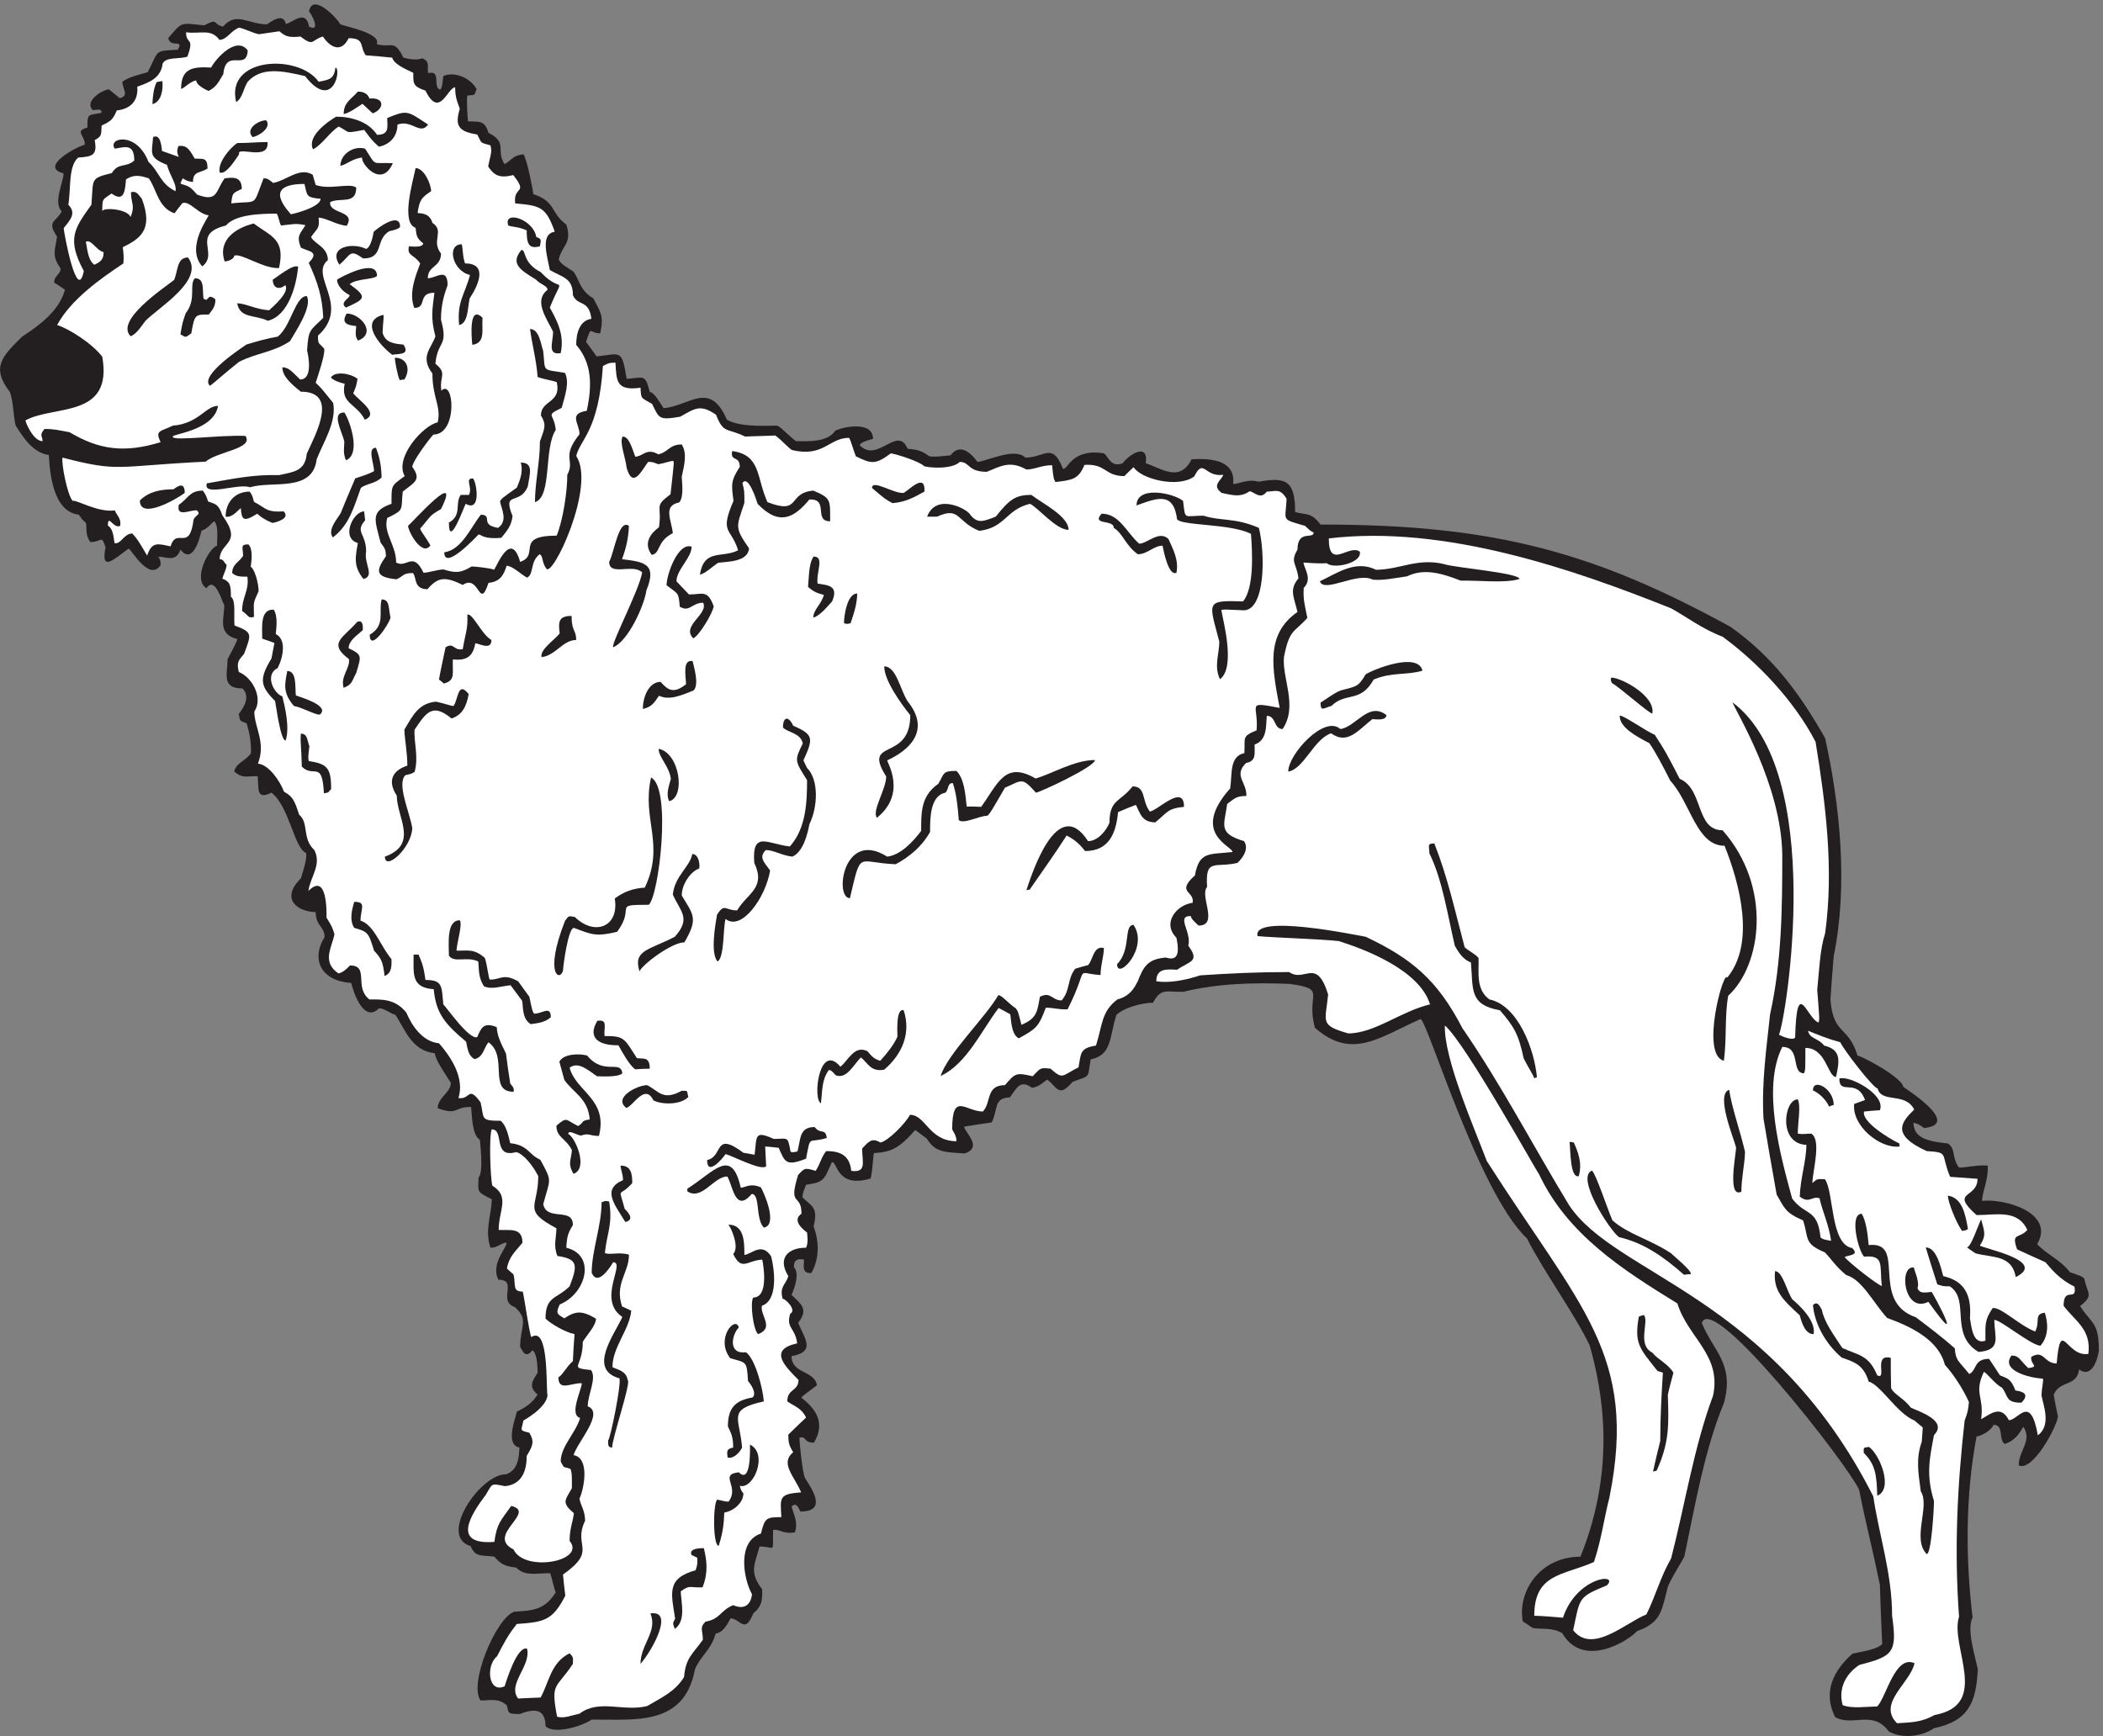 <?xml version="1.0" encoding="UTF-8" standalone="no"?>
<svg
   xmlns:dc="http://purl.org/dc/elements/1.1/"
   xmlns:cc="http://creativecommons.org/ns#"
   xmlns:rdf="http://www.w3.org/1999/02/22-rdf-syntax-ns#"
   xmlns:svg="http://www.w3.org/2000/svg"
   xmlns="http://www.w3.org/2000/svg"
   viewBox="0 0 612 505.333"
   height="505.333"
   width="612"
   xml:space="preserve"
   id="svg2"
   version="1.1"><rect x="0" y="0" width="612" height="505.333" fill="#808080" stroke="none"/><defs
     id="defs6" /><g
     transform="matrix(1.333,0,0,-1.333,0,505.333)"
     id="g10"><g
       transform="scale(0.1)"
       id="g12"><path
         id="path14"
         style="fill:#231f20;fill-opacity:1;fill-rule:nonzero;stroke:none"
         d="m 4123.52,10.359 c -34.56,48.246 -80.64,9.359 -117.36,31.684 -27.36,54.715 -2.88,102.234 38.16,138.238 14.4,3.598 51.84,7.922 64.8,20.879 -2.16,43.195 -3.6,86.399 -5.04,129.602 -18.72,90.722 -28.08,120.957 -45.36,207.363 -24.78,54.863 -320.28,433.777 -343.44,364.316 24.48,-61.203 71.99,-88.562 48.24,-174.961 -42.48,-102.96 -62.64,-221.757 -86.4,-335.515 -10.8,-20.168 -25.92,-41.77 -35.99,-65.527 -13.69,-52.559 -13.69,-77.754 -67.69,-97.2 -17.27,-20.351 -117.03,-83.242 -162.72,-4.316 -23.04,13.683 -47.52,7.922 -64.8,11.516 -7.2,5.046 -14.4,10.085 -21.6,14.402 -11.62,62.976 35.56,140.82 126,141.125 80.65,199.297 46.16,369.18 20.16,461.512 -33.19,69.199 -101.26,162.613 -136.8,233.283 -108.4,102.4 -222.08,492.35 -233.28,478.8 -87.84,-38.88 -149.04,-90 -229.68,-18.72 -20.88,74.88 28.8,84.25 -54.72,95.76 -81.36,3.6 -159.12,0.72 -233.29,-17.28 -39.58,0 -48.23,7.92 -65.51,-23.76 -25.2,0 -64.8,-11.52 -79.93,-26.64 -16.16,-50.33 -8.98,-86.72 -56.14,-97.21 -7.49,-42.37 1.01,-33.71 -39.61,-48.95 -30.96,-36.72 -33.84,-10.08 -55.44,5.04 -11.52,-8.64 -18.72,-15.84 -33.12,-18 -26.64,19.45 -33.84,-2.16 -48.24,-20.88 -36,-1.44 -25.2,-25.2 -39.6,-54.72 -20.16,-2.88 -40.32,-5.76 -60.48,-9.36 3.6,-14.4 41.04,-45.36 1.44,-58.32 -44.64,2.88 -64.08,2.16 -82.8,32.4 -8.64,6.47 -17.28,12.96 -25.2,18.72 -35.57,-40.32 -52.85,-48.17 -90,-50.4 -2.16,-4.32 -2.16,-31.68 -7.2,-55.44 -75.76,-22.87 -72.63,39.6 -84.96,35.27 -17.28,-38.87 -16.56,-43.19 -56.16,-48.95 -7.2,-18.72 -7.2,-18.72 -7.92,-27.36 19.69,-19.69 35,-21.3 24.48,-63.36 11.52,-32.4 13.68,-68.4 -5.04,-102.24 -19.58,0 -17.1,11.83 -15.84,29.52 -13.6,2.72 -22.32,-0.04 -22.32,-16.56 12.24,-12.24 3.6,-41.046 -5.04,-60.475 21.6,-20.879 37.44,-30.969 14.4,-61.204 16.56,-38.164 37.44,-62.636 -14.4,-72.722 0,-38.645 49.95,-30.41 55.44,-63.364 -31.68,-23.757 -31.68,-23.757 -33.84,-27.351 30.96,-23.758 53.28,-54.727 27.36,-97.918 -24.6,0 -15.01,14.961 -31.68,10.789 0,-13.008 6.2,-74.961 12.24,-88.555 13.68,-21.601 50.4,-72.722 -10.08,-72.722 -4.54,7.957 -8.71,21.531 -19.44,10.797 4.32,-16.551 15.12,-34.559 7.2,-56.153 -25.71,-4.676 -32.81,7.793 -47.52,5.039 -1.06,-54.187 5.88,-36.004 -29.52,-36.004 -10.08,-38.879 -23.76,-54.714 5.76,-93.593 0,-23.047 0.72,-35.286 -19.44,-52.571 -18.72,-46.797 -28.8,-10.789 -49.68,-10.789 -7.2,-12.969 -15.12,-30.246 -32.4,-33.125 -10.58,-37.011 -33.53,-48.886 -45.36,-78.476 C 1493.66,20.605 1384.29,37.219 1291.76,36.277 1268,20.438 1208.96,3.879 1190.96,21.875 c 0,42.48 -30.24,36.73 -56.16,26.641 -25.92,0 -24.48,1.445 -28.08,18.719 -20.16,18.008 -39.6,10.09 -57.6,10.801 -26.19,36.274 32.68,177.668 72.72,193.684 41.76,2.883 66.96,3.601 91.44,42.48 -2.88,3.606 -7.92,30.957 -12.24,41.758 -32.4,0 -54.72,-7.195 -74.16,12.246 -26.64,2.883 -35.28,9.356 -47.52,23.762 -26.64,4.312 -41.04,-2.883 -51.84,23.035 -72.383,21.492 22.11,158.762 77.76,156.965 26.64,10.078 27.36,37.437 28.8,58.316 -30.75,6.145 -10.53,58.039 -5.76,78.481 19.44,9.363 33.84,18.718 45.36,37.437 -22.32,18 -9.36,31.684 0,47.524 0,10.554 -0.96,43.679 -11.52,48.953 -13.52,-17.383 -19.49,-5.313 -26.64,7.207 0,46.074 20.16,58.32 -11.52,87.121 -38.87,12.957 8.06,59.754 -36,59.754 -18,36.722 21.6,72.002 17.28,81.372 -17.28,-4.33 -19.44,-11.53 -34.56,-11.53 -12.96,38.88 2.16,70.56 2.88,105.84 -34.56,17.28 -29.52,15.84 -28.8,47.52 11.52,11.52 2.88,77.75 2.88,82.08 -18.72,12.24 -16.56,56.16 -19.44,72 -38.904,0 -27.14,-19.16 -72.72,-2.88 0,23.04 28.8,34.56 28.8,55.44 -14.398,23.04 -32.402,47.52 -35.281,64.79 -51.117,5.05 -65.519,54.01 -85.68,83.53 -15.117,5.04 -23.757,14.4 -36,14.4 -33.839,-33.84 -56.879,38.16 -60.48,55.44 -64.082,3.6 -89.281,49.68 -58.32,100.08 0,23.57 -19.438,24.36 -19.438,54.72 -35.793,0 -79.641,26.2 -32.402,73.44 5.039,15.12 14.398,45.36 11.523,55.44 -26.234,10.6 -36.304,101.19 -75.601,131.76 -35.332,-17.66 -26.805,11.95 -30.239,36 -27.363,0 -32.402,-5.04 -51.125,10.08 4.325,19.44 25.926,23.76 36.723,40.32 0,30.96 -3.602,43.2 -9.363,64.8 -16.242,6.96 -14.434,3.81 -17.282,20.88 13.684,17.28 24.485,38.88 7.922,55.44 -46.797,0 -32.398,33.12 -32.398,64.08 3.601,7.2 22.32,40.32 20.879,43.92 -43.918,10.8 -28.078,45.36 -28.078,73.44 -4.637,7.28 -20.242,65.4 -38.879,37.44 -30.66,18.52 4.238,86.81 23.039,92.88 0,20.88 3.601,41.04 -5.758,53.28 -3.605,0 -15.121,-18 -28.082,-20.16 -5.043,-22.21 -20.141,-74.18 -46.078,-41.76 -10.082,-30.24 -34.563,-13.68 -48.242,-15.84 3.601,-5.76 5.039,-7.2 5.039,-18 -25.199,-36.72 -63.36,33.84 -69.84,36 -31.524,-22.07 -61.649,-53.38 -50.399,2.88 -9.625,28.88 -7.125,11.52 -33.121,11.52 -12.961,17.28 -6.48,32.4 -10.078,42.48 -7.922,6.48 -7.922,6.48 -15.125,17.28 -56.879,6.48 -63.355,92.16 -65.515,130.32 -36.719,5.04 -58.321,42.48 -72.719,64.8 -5.762,28.8 -4.32,48.96 -12.242,72.72 -42.48,54.72 -15.84,78.48 26.641,120.96 37.742,24.61 80.504,55.67 93.598,102.24 -7.918,5.76 -15.84,10.8 -23.758,15.84 0,15.59 16.508,19.43 13.68,31.68 -19.438,26.64 -11.52,39.6 -7.199,68.4 -23.762,35.28 -2.161,30.96 10.082,55.44 -18.723,18.72 2.875,61.2 4.316,82.8 -55.391,13.85 29.484,58.95 46.082,62.64 0,22.09 -23.297,29.14 5.758,37.44 0,31.94 1.008,25.98 30.961,32.4 0,10.34 -9.629,5.76 -19.438,5.76 -18.718,18.72 18.715,43.2 35.278,45.36 7.922,-6.48 15.84,-12.96 23.761,-19.44 21.844,6.25 5.762,18.52 5.762,36 13.676,10.08 35.277,15.12 55.438,20.88 25.203,48.96 12.961,46.08 65.519,48.96 14.067,24.62 -15.234,2.6 -20.879,25.2 31.68,37.44 25.918,33.12 78.481,28.08 32.793,16.4 16.39,3.28 41.039,-2.88 28.801,33.84 55.441,5.04 95.758,5.04 12.402,7.75 35.589,25.4 41.761,0.72 15.118,3.6 43.922,33.12 50.403,-5.76 25.304,-12.65 8.066,23.44 0,33.12 6.918,41.55 59.515,-12.36 68.398,-28.08 12.746,-4.91 90.641,-20.32 79.199,-43.2 32.403,-9.36 38.16,12.24 58.321,-29.52 10.8,-2.88 28.082,-6.48 41.761,-1.44 17.239,-8.62 9.688,-15.82 12.239,-32.4 30.281,7.56 8.582,-31.49 26.636,-36 3.602,5.04 3.602,5.04 6.481,29.52 20.879,10.08 56.882,-0.72 72.722,-28.08 -5.5,-16.49 -3.32,-12 -20.16,-14.4 -2.1,-8.4 0.48,-47.99 1.44,-56.16 25.13,-1.79 36.1,3.27 44.64,-25.2 43.2,-21.6 15.12,-38.16 35.28,-68.4 18,10.8 17.28,18.72 41.04,21.6 7.54,-10.06 20.08,-73.41 21.6,-87.12 49.81,-15.94 37.43,-41.75 72,-66.24 13.13,-41.6 -8.43,-43.83 -16.56,-76.32 5.04,-10.8 17.28,-16.56 32.4,-26.64 13.68,-19.44 13.68,-41.04 43.2,-58.32 16.56,-31.68 23.04,-38.16 15.12,-76.32 -25.23,0 -18.33,19.17 -30.96,-18.72 7.2,-10.08 15.12,-20.88 23.04,-31.68 52.93,5.47 54.84,17.29 65.52,-48.96 37.82,2.1 40.14,12.15 50.4,-28.8 9.36,0 21.6,-22.32 30.24,-35.28 56.16,4.32 100.8,61.92 138.24,-25.2 26.64,-15.12 72.72,-13.68 110.16,-12.96 10.08,-5.04 24.48,-21.6 40.32,-33.84 25.2,0 68.4,-3.6 86.4,23.04 18,8.64 82.08,21.6 82.08,-18 -6.12,-1.88 -28.8,-6.95 -28.8,-14.4 39.27,-39.27 81.94,45.2 104.4,-7.2 16.56,-2.16 27.36,-1.44 47.52,-16.56 12.24,-2.16 29.52,0.72 46.08,2.16 18.72,24.48 40.32,10.8 59.04,-14.4 22.32,2.16 81.36,32.4 104.4,9.36 42.15,0 59,35.13 82.08,-24.48 11.54,-1.83 18.61,45.06 89.28,33.84 10.8,-7.2 14.4,-31.68 41.04,-21.6 13.68,18.72 56.88,46.8 50.4,0 33.84,-10.8 74.16,-43.2 100.08,8.64 74.13,4.72 94.37,-19.88 90.72,-54 18,1.44 32.4,11.52 55.44,5.04 58.32,10.08 79.92,4.32 79.92,-66.24 26.64,-7.2 34.56,0 55.44,-27.36 388.5,0.73 605.67,-65.17 894.96,-223.2 93.25,-66.05 152.16,-146.97 206.64,-243.36 32.4,-146.16 50.4,-321.84 18.72,-475.93 -2.88,-31.68 -5.04,-63.35 -7.19,-95.03 6.51,-78.29 38.56,-55.15 59.03,-121.68 19.2,-5.91 97.32,-49.07 100.08,-68.4 3.6,-3.6 128.88,-81.36 45.36,-90 -12.24,8.64 -12.24,8.64 -23.04,11.52 0,-36.71 38.87,-41.04 75.59,-45.36 17.29,-12.96 7.21,-30.24 23.77,-52.56 17.28,0 40.32,6.48 62.64,4.32 1.53,-33.63 -12.25,-56.12 -12.25,-77.04 46.67,5.83 160.34,-24.86 120.25,-94.32 18.86,-21.56 49.75,-33.06 71.28,-61.2 26.64,-9.36 26.64,-9.36 31.68,-14.402 6.48,-33.84 21.6,-35.273 -9.35,-59.758 25.91,-39.597 41.03,-35.281 41.03,-97.195 -2.72,-20.41 -16.24,-61.274 -43.2,-41.047 -4.32,-38.152 -42.48,-23.035 -55.44,-55.438 2.87,-15.839 5.76,-31.679 9.36,-47.519 -3.41,-24.691 -56.1,-121.352 -85.68,-106.566 0,33.125 30.24,53.285 10.07,84.25 -9.35,-15.84 -18.72,-30.247 -40.31,-37.442 -15.01,9.004 -1.28,41.758 -24.48,41.758 -7.2,-14.402 -25.92,-23.035 -37.44,-25.918 -23.76,-126.004 -24.48,-261.367 -8.65,-394.563 -12.95,-26.636 4.33,-79.917 11.53,-113.042 -3.6,-70.559 -18.72,-113.04 -95.76,-128.879 -26.6,-18.621 -70.22,-23.438 -98.64,-7.199 v 0" /><path
         id="path16"
         style="fill:#ffffff;fill-opacity:1;fill-rule:nonzero;stroke:none"
         d="m 4141.52,28.359 c -43.75,43.758 28.32,86.778 38.16,131.043 -42.48,19.438 -61.91,-74.882 -81.36,-94.324 -26.64,-0.723 -56.88,-5.039 -75.61,2.883 -10.07,37.437 7.93,69.117 36.73,87.84 73.44,18.719 82.79,26.64 71.28,107.273 0,92.883 -28.79,176.406 -41.04,260.649 -223.05,439.754 -563.39,481.957 -664.56,636.477 -77.74,128.05 -147.89,263.08 -232.56,385.93 -54.31,104.89 -110.12,151.66 -210.96,199.43 -24.51,4.3 -248.53,50.9 -236.16,1.44 40.32,-3.6 138.24,-6.48 177.12,-10.8 59.92,-18.69 176.78,-64.16 199.44,-138.24 -64.08,-15.12 -120.96,-63.36 -178.56,-63.36 -63.36,18 -49.68,25.2 -43.92,84.96 -25.48,82.8 -51.57,25.11 -84.96,48.96 -69.12,0 -130.32,-2.88 -194.4,-7.2 -32.39,-10.8 -68.4,-17.28 -95.76,-12.96 0,28.08 21.6,26.64 45.36,25.2 28.08,19.44 50.4,17.28 24.48,52.57 7.87,29.89 -27.35,64.79 5.04,64.79 2.88,-7.2 2.88,-7.2 17.28,-20.88 45.37,0 1.44,65.52 18.72,84.24 -4.32,64.08 16.56,41.04 66.24,52.56 15.12,14.4 24.48,32.4 14.4,47.52 -57.6,17.28 -43.21,34.56 -36.72,81.36 15.84,11.52 19.44,17.28 41.76,17.28 1.44,30.24 -28.8,43.92 -0.71,72 22.31,4.32 18.71,18.72 18.71,40.32 28.08,9.36 24.48,41.04 26.64,62.64 20.86,0 14.48,-28.8 34.56,-28.8 33.84,50.4 -1.44,110.16 2.88,156.96 12.08,61.97 22.14,53.02 51.12,85.68 -6.48,30.96 -9.36,41.76 -7.92,65.52 19.44,19.44 1.44,41.04 -0.72,55.44 14.4,-0.72 30.96,-2.88 51.12,-1.44 13.68,-13.68 77.76,0 72,25.2 -24.13,17.23 -67.68,-41.32 -67.68,28.8 253.15,30.56 536.81,-68.43 747.36,-152.64 33.84,-18.72 68.4,-45.36 112.32,-61.92 74.88,-54.72 156.24,-138.96 203.04,-229.68 21.6,-133.2 40.32,-276.48 20.88,-417.6 -11.52,-36 -12.96,-81.36 -17.29,-123.84 5.05,-64.08 5.05,-64.08 2.89,-71.28 -25.57,8.53 -47.52,103.75 -51.12,-33.11 -7.91,-7.93 -35.28,6.47 -35.28,6.47 15.84,37.17 102.76,572.82 -101.53,725.76 7.61,-20.55 106.63,-179.96 108.73,-332.64 0,-112.32 -0.71,-232.57 -26.64,-348.48 -7.93,-76.32 -18.72,-146.88 -14.4,-227.52 9.36,-55.44 18.72,-110.88 28.8,-166.32 17.28,-29.52 18.72,-39.6 57.6,-56.16 12.96,-38.88 0.72,-50.4 47.52,-69.84 13.68,-13.68 23.04,-30.24 46.8,-49.68 34.56,-9.36 59.04,-60.485 89.28,-93.598 48.93,-17.793 111.99,-46.23 126,-102.246 16.56,-17.996 39.6,-51.836 52.56,-81.355 -2.16,-20.161 -2.16,-20.161 -9.36,-40.325 C 4273.28,549.641 4266.09,407.078 4276.88,260.918 4256,196.836 4346.72,68.684 4223.61,46.355 4193.36,29.805 4173.2,30.52 4141.52,28.359 v 0" /><path
         id="path18"
         style="fill:#ffffff;fill-opacity:1;fill-rule:nonzero;stroke:none"
         d="m 1216.16,42.766 c -14.4,75.593 -2.16,59.754 34.56,115.195 0,13.777 1.98,13.855 -7.2,23.035 -41.31,-19.883 -45.29,-64.863 -63.36,-96.477 -16.56,-0.719 -33.12,-1.445 -48.96,-2.156 -24.48,30.957 28.8,71.282 19.44,108.723 -21.17,7.051 -44.32,-67.324 -48.96,-82.082 -36.05,-16.387 -41.45,45.605 -16.56,65.516 13.68,26.64 24.48,47.523 43.2,70.558 58.32,4.324 77.76,6.485 105.84,61.926 -2.16,15.84 -3.6,30.957 -5.04,46.07 76.85,54.082 20.62,60.742 48.24,117.364 0,21.605 -10.08,34.562 -12.24,48.246 10.78,24.265 22.26,89.168 -12.96,95.039 8.29,28.699 68.27,92.566 30.96,106.558 0,26.645 20.16,61.203 7.2,79.199 -51.33,5.708 -18,3.723 -18,61.915 9.36,15.128 28.8,35.285 28.8,50.402 -30.96,18.008 -43.92,17.285 -69.12,0.723 -16.54,9.453 -18.81,11.043 -10.08,30.246 58.32,23.757 79.92,107.994 14.4,123.834 1.44,25.2 3.6,31.68 14.4,49.68 0,39.6 -56.88,7.2 -64.8,45.36 15.12,56.88 20.88,47.52 -6.48,97.2 -25.46,10.91 -25.79,31.81 -65.52,36 -4.32,18.72 -9.36,39.6 -20.88,48.96 -46.08,0 -35.28,5.04 -43.92,40.32 -28.08,38.15 -21.6,5.04 -48.24,9.36 13.45,42.82 -14.38,87.41 -42.482,119.52 -37.437,3.6 -60.476,41.04 -71.281,66.96 -24.476,30.24 -52.554,28.8 -80.637,28.8 -34.562,26.64 0.723,74.16 -42.48,74.16 -7.922,-8.64 -16.559,-15.84 -25.199,-17.28 -37.446,25.2 -13.68,57.6 -8.641,85.68 -5.039,15.84 -5.039,15.84 -17.277,36 0,14.32 1.519,99.44 -39.602,58.32 4.391,31.68 29.41,56.88 12.957,89.28 -27.355,25.2 -11.515,59.76 -33.117,77.04 -10.078,30.96 -13.683,39.6 -33.121,50.4 -8.695,23.19 -33.199,59.17 -56.879,61.2 17.996,46.8 -7.922,79.2 -7.922,113.76 19.973,29.52 -4.297,74.58 -33.844,86.4 -5.753,22.32 0.723,26.64 11.528,39.6 15.84,43.2 19.437,46.8 -20.879,61.92 -2.164,18.72 3.598,55.44 -7.922,62.64 0,25.2 -1.441,33.12 -18.723,39.6 2.161,8.64 9.364,21.6 9.364,30.24 -6.879,6.19 -6.422,12.24 -15.121,12.24 0,37.86 51.652,33.04 5.757,95.76 -8.64,25.92 -15.839,24.48 -30.961,30.24 -5.039,14.4 -5.039,14.4 -11.515,23.76 -29.524,0 -31.684,-17.28 -52.563,-30.96 -5.691,-28.47 23.836,-10.81 39.602,-12.24 9.332,-9.33 -1.359,-8.73 -7.203,-19.44 -9.199,-73.63 -36.817,-15.56 -50.399,-59.04 -27.062,5.6 -40.636,11.29 -51.121,-20.16 -20.879,35.28 -20.879,35.28 -32.398,48.24 -18.52,0 -24.86,-24.7 -38.879,-20.88 -2.164,19.44 -5.043,32.4 -14.402,38.16 0,26.84 12.261,-7.91 26.636,-0.72 3.606,15.84 -7.918,23.76 -11.515,33.84 -37.442,-5.04 -83.524,23.76 -92.161,20.88 -11.523,12.96 -24.921,82.14 -22.042,94.38 125.386,-32.44 114.378,-18.62 312.55,-8.75 25.922,22.32 105.59,28.06 86.871,56.13 -53.125,2.56 -158.5,-11.71 -158.5,-2.08 -7.32,5.93 89.653,12.35 98.641,67.68 -27.246,0 -41.801,-38.53 -98.641,-43.2 -26.285,-13.14 -39.996,-9.29 -26.64,-36 -79.199,-24.48 -134.641,-16.56 -198.715,21.6 -23.043,4.32 -33.844,7.2 -54.723,7.2 -12.395,-13.94 -4.32,-15.63 -4.32,-26.64 -19.441,0 -36.004,37.44 -37.441,45.36 62.821,34.26 191.446,3.64 167.762,138.96 -21.601,28.8 -74.883,62.64 -98.64,69.12 30.105,55.8 93.82,100.71 144.718,134.64 1.442,14.4 0,25.2 -1.437,35.28 36.398,18.19 67.883,36.96 41.758,105.84 -8.141,9.31 -11.043,17.58 -23.762,14.4 0,-25.81 9.707,-27.94 -0.719,-54 -8.597,18.7 -64.199,21.28 -61.918,11.52 0,29.52 0,25.2 20.157,39.6 28.164,-20.12 29.332,6.27 31.683,30.96 15.84,10.08 28.078,9.36 49.68,2.16 16.824,-22.43 19.894,-64.24 56.16,-76.32 5.758,7.92 11.519,15.12 17.281,22.32 16.113,5.37 34.106,-23.79 56.879,-26.64 5.172,2.21 -52.25,-68.37 -13.68,-111.6 37.512,28.14 -25.5,70.2 51.84,89.28 20.528,24.63 77.989,25.92 110.879,25.92 3.598,-5.04 5.762,-20.16 9.36,-25.92 23.039,2.16 30.957,5.76 53.281,0.72 -11.524,-19.44 -20.16,-22.32 -10.082,-48.96 15.84,-8.64 42.48,-7.92 17.281,-33.12 19.363,-42.36 29.684,-74.24 31.68,-120.24 -28.801,-28.8 -32.399,-23.76 -35.282,-71.28 3.602,-14.4 12.243,-63.36 -15.121,-63.36 -16.554,15.12 -23.757,26.64 -38.875,26.64 0,-19.44 18.719,-36 40.317,-53.28 83.519,0 32.402,-92.88 12.961,-135.36 -3.602,-38.16 -28.078,-39.6 -60.481,-46.8 -57.465,1.69 -102.613,-8.42 -157.679,-18 -9.473,-30.74 69.105,1.33 94.32,-8.64 46.801,15.12 136.801,-12.24 145.437,61.2 15.125,38.16 43.922,82.08 36.004,123.12 -26.64,33.12 -26.64,33.12 -38.16,43.92 5.039,15.84 20.879,61.2 18.723,74.16 -11.985,14.64 -13.684,7.98 -13.684,28.8 72.535,65.09 -20.351,131.05 21.602,164.88 0,28.8 -29.524,35.28 -36.723,50.4 14.399,20.88 18.719,17.28 16.563,42.48 17.996,-1.44 38.875,-15.84 61.199,-18 21.512,33.8 -39.797,25.25 -36,51.84 21.601,10.8 56.879,-6.48 56.879,31.68 -14.789,11.09 -57.567,-5.72 -88.559,5.76 -2.164,7.92 -4.32,15.12 -6.48,22.32 -28.801,17.28 -56.161,-12.24 -86.403,-18 -11.515,9.36 -12.957,10.08 -20.879,10.08 -25.129,-64.67 -10.308,-47.63 -70.558,-54.72 2.879,24.48 2.879,21.6 23.043,31.68 0,29.52 -23.043,24.48 -37.446,23.04 -20.16,-27.36 -14.398,-53.28 -60.476,-35.28 -17.281,20.88 -20.883,18 -36,23.76 1.437,4.32 2.879,7.92 5.039,11.52 5.039,-2.88 8.637,-6.48 22.316,-7.92 0,25.2 17.282,18.72 31.684,29.52 0,25.2 -10.078,20.16 -28.082,21.6 -12.238,22.32 -18.719,29.52 -35.277,27.36 -2.161,-6.48 -5.039,-11.52 0.718,-23.76 -12.238,4.32 -24.48,8.64 -36.722,12.96 -1.442,16.56 -5.039,37.44 -19.438,30.24 -2.156,-34.56 -11.519,-43.92 30.238,-60.48 7.489,-26.2 21.84,-41.99 18.723,-57.6 -33.84,16.56 -35.277,42.48 -59.039,64.08 -26.394,68.32 -90.609,52.07 -73.441,28.8 20.16,2.88 42.48,12.96 42.48,-25.92 -18.723,-16.56 -34.562,-3.6 -48.961,-27.36 -48.34,-12.08 -39.863,-11.76 -44.64,-69.12 -36.946,-51.73 -54.481,-74.42 -16.559,-144.72 -14.488,-72.55 -43.344,82.23 -43.922,93.6 13.68,17.28 28.805,32.4 10.082,51.12 6.055,33.32 -0.637,83.91 21.598,102.96 30.242,2.16 42.48,4.32 36,38.16 17.281,8.64 13.679,14.4 15.121,31.68 20.879,10.08 24.476,12.96 33.121,33.12 29.519,2.88 47.519,20.88 44.641,51.84 27.355,9.36 51.839,19.44 55.437,50.4 7.656,15.32 36.305,9.22 54,15.12 16.191,44.53 -2.879,25.18 -2.879,53.28 30.637,-4.38 54.582,8.83 72.723,-16.56 16.555,0 25.918,20.88 43.195,26.64 11.52,-2.16 30.965,-12.24 43.199,-14.4 14.403,2.16 29.524,4.32 44.645,6.48 12.961,-10.8 19.437,-14.4 46.078,-11.52 30.246,-23.27 23.309,-7 48.961,0 13.676,-20.88 38.879,-38.88 56.156,-3.6 36.285,0 23.219,-17.74 37.442,-37.44 18.722,-1.44 38.16,-2.88 57.601,-5.04 4.32,-14.4 26.637,-23.76 46.082,-33.12 0,-23.04 -1.441,-29.52 26.641,-38.88 30.781,-62.9 48.258,7.2 64.801,7.2 0,-15.12 1.437,-24.48 10.076,-46.8 -10.799,-36 -4.322,-49.68 38.16,-56.16 10.72,-21.43 6.03,-16.93 28.8,-23.76 4.32,-15.12 -0.72,-23.04 -5.04,-46.08 11.52,-16.56 21.6,-27.36 54.72,-18.72 34.08,-42.97 -0.58,-22.73 4.32,-61.92 54,-5.04 66.96,-6.48 86.4,-61.92 -33.07,-4.59 -15.69,-55.82 -10.8,-83.52 26.64,-15.84 50.4,-16.56 50.4,-54.72 10.08,-25.2 35.28,-8.64 40.32,-51.84 -25.2,-3.6 -33.12,-30.24 -33.12,-56.88 35.01,-40.41 34.81,-89.43 23.04,-144 -41.04,-6.48 -15.84,-27.36 -15.84,-51.12 -41.07,-51.34 -8.83,-55.67 -26.64,-88.56 0,-37.65 -9.7,-100.46 -23.21,-132.87 -93.26,0 -35.06,-42.31 -79.75,-57.21 -19.95,69.82 -50.09,-7.76 -56.88,-17.28 -6.48,3.6 -43.2,7.2 -48.96,7.2 -25.92,-15.84 -37.438,-13.68 -61.922,-6.48 -15.215,-0.89 -32.387,-7.2 -43.195,-7.2 -23.024,48.6 -37.18,8.77 -59.762,22.32 0,38.88 -28.801,64.08 -19.442,97.2 38.161,18.72 29.52,15.84 33.84,57.6 26.641,20.88 41.039,25.92 20.879,54 0,11.52 37.442,61.92 46.082,70.56 53.68,0 45.242,123.72 17.278,95.76 -4.317,33.84 13.679,36.72 -12.958,59.04 4.872,51.18 28.782,36.21 12.239,95.76 0,30.96 5.761,51.84 14.398,75.6 0,40.07 -24.656,15.12 -43.195,15.12 0,28.08 28.797,23.76 28.797,54 -22.321,28.08 8.636,48.96 -18.719,66.96 -6.48,20.88 -21.598,20.16 -32.398,21.6 4.316,28.08 7.918,33.12 29.515,47.52 0,15.48 -15.316,50.4 -33.836,50.4 -5.711,-28.54 -32.879,-119.54 0,-130.32 2.157,-13.68 0,-21.6 16.559,-33.84 0,-10.8 -30.242,-6.48 -30.957,-6.48 -5.039,-21.6 10.078,-16.56 24.476,-37.44 -9.359,-25.92 -25.918,-64.08 -12.961,-97.2 29.165,0 5.95,33.12 43.922,33.12 -4.32,-35.28 -8.64,-54.72 2.16,-95.04 -8.64,-26.64 -34.562,-43.92 -6.48,-81.36 0,-53.68 19.691,-71.16 11.52,-106.56 -32.145,-6.74 -95.059,-77.38 -72,-117.36 -30.239,-22.32 -28.797,-18.72 -28.797,-60.48 -46.801,-16.56 -36.723,-34.56 -23.762,-84.96 5.758,-8.64 11.519,-11.52 11.519,-29.52 -21.796,-31.33 -24.839,-45.45 23.04,-50.4 16.558,7.2 12.96,13.68 36,13.68 8.64,-10.8 1.441,-35.28 31.679,-35.28 22.321,25.92 37.442,28.8 77.041,9.36 36.71,24.83 35.54,-57.53 56.16,4.32 23.76,2.88 32.4,14.4 39.6,37.44 12.67,0 30.7,-18.26 44.64,-25.92 15.53,7.77 5.84,34.38 27.36,51.12 7.92,-2.88 4.32,-17.28 14.4,-30.96 12.85,-23.53 109.26,180.45 65.52,245.52 9.11,37.31 48.75,53.5 58.32,196.56 10.8,5.04 11.52,7.2 27.36,7.2 2.16,-41.04 2.16,-61.92 54.72,-54.72 1.44,-23.76 -0.72,-20.88 25.2,-35.28 15.84,-31.68 13.68,-36 61.2,-28.08 31.68,17.28 43.2,28.8 78.48,4.32 16.56,-42.48 23.76,-28.08 63.36,-47.52 21.6,0.72 43.92,1.44 66.24,2.16 15.12,-11.52 28.08,-26.64 36,-31.68 69.57,-16.44 80.97,26.64 124.56,26.64 4.32,-5.04 9.36,-26.64 15.12,-40.32 33.84,-16.56 42.48,-18.72 76.32,6.48 13.7,-1.95 64.34,-18.42 72.72,-28.08 15.12,-4.32 61.92,-6.48 77.76,9.36 22.61,0 16.56,-21.6 59.04,-21.6 30.24,12.24 50.4,25.2 86.4,5.04 18.72,0 32.4,9.36 56.16,9.36 2.88,-28.08 2.88,-28.08 7.2,-36.72 35.28,4.32 50.4,5.04 63.36,37.44 48.07,3 43.6,-24.48 87.12,-24.48 6.48,6.48 12.96,12.96 20.16,19.44 17.28,-26.64 97.92,-46.08 132.48,-20.16 20.75,41.5 22.16,-2.28 63.36,3.6 -3.6,-12.24 -26.64,-22.32 -3.6,-39.6 20.16,-3.6 38.88,-11.52 61.2,3.6 10.08,-1.44 23.77,-19.44 37.44,-0.72 18.72,0 28.8,8.64 43.2,-15.84 -2.16,-49.68 -13.68,-43.2 40.32,-59.04 12.24,-11.52 12.24,-11.52 18.72,-14.4 0,-15.84 -35.28,7.2 -35.28,-37.44 -16.56,-28.08 -2.16,-28.8 2.16,-62.64 -20.16,-24.48 -10.8,-38.16 -2.16,-73.44 -70.67,-49.37 -55.17,-123.12 -38.88,-209.52 -75.78,14.57 -45.52,7.22 -50.4,-48.96 -32.9,-13.71 -24.71,-14.86 -26.64,-49.68 -33.18,-7.37 -26.29,-45.24 -30.96,-77.04 -87.73,-98.55 5.03,-125.93 5.04,-138.96 -50.4,-5.76 -72.72,2.16 -82.08,-51.12 -42.34,-38.1 0.15,-33.79 -5.03,-59.76 -34.57,-4.32 -67.69,-43.92 -35.29,-76.32 2.88,-15.84 11.52,-54.72 -23.04,-43.2 -39.45,-3.43 -48.78,-18.78 -61.92,-53.27 -2.06,0 -9.67,-29.91 -43.92,-38.17 -35.28,-26.64 -32.4,-55.44 -46.8,-100.8 -35.28,-5.76 -32.39,-15.84 -38.16,-47.52 -37.44,-18.72 -33.12,-27.37 -61.2,-2.88 -24.3,2.69 -21.54,0.78 -38.88,-16.56 -36.72,8.64 -38.16,6.48 -60.48,-19.44 -42.48,0 -29.52,-38.88 -48.24,-57.6 -37.61,0 -66.96,44.27 -66.96,-38.88 1.44,-4.32 9.36,-12.96 9.36,-25.92 -60.31,0 -66.89,57.6 -101.52,57.6 -8.72,-17.44 -48.3,-58.13 -64.8,-60.48 -19.44,12.24 -27.36,-0.72 -39.6,-12.96 0,-29.8 10.68,-53.26 -23.76,-48.96 -3.6,36.73 -28.08,43.2 -54.72,43.2 -10.8,-12.96 -12.96,-28.08 -23.04,-43.2 -25.2,7.91 -24.48,5.04 -38.16,-8.64 -22.71,-72.69 7.2,-38.34 7.2,-84.96 -18,-12.24 -4.32,-28.8 12.24,-41.04 0.72,-9.36 2.88,-22.32 -2.16,-33.12 -38.88,0 -63.36,-22.32 -38.88,-61.92 -4.32,-18 -20.16,-22.317 -12.24,-49.68 6.75,0 31.25,-25.059 16.56,-32.402 -10.08,-31.68 10.8,-30.235 15.12,-64.793 -61.92,-13.684 -29.52,-47.524 2.88,-79.922 0,-25.031 -24.48,-18.653 -24.48,-46.797 16.56,-11.523 30.96,-14.406 41.04,-35.285 -12.96,-12.238 -25.92,-24.485 -38.88,-37.442 0.72,-12.961 -0.72,-20.879 10.8,-38.164 -29.52,-24.472 2.16,-51.836 17.28,-87.832 -49.94,-3.445 -45.29,-12.082 -43.2,-54.004 -34.56,0 -36,-2.879 -44.64,-35.996 -51.67,-16.496 -38.99,-97.043 -19.44,-132.48 -2.88,-24.485 -18,-33.848 -41.04,-23.758 -28.45,-11.379 -27.42,-30.219 -60.48,-36.008 -13.68,-13.679 -5.76,-18.722 -5.76,-39.597 -21.6,-30.957 -37.44,-38.157 -41.04,-81.36 -20.16,-32.402 -48.96,-44.641 -80.64,-63.359 -52.56,-12.957 -104.4,15.84 -147.6,-16.562 -15.54,-3.106 -34.3,-11.367 -48.96,-6.473 v 0" /><path
         id="path20"
         style="fill:#231f20;fill-opacity:1;fill-rule:nonzero;stroke:none"
         d="m 1398.32,157.961 c 0,43.199 38.16,70.555 21.6,110.152 52.48,7.973 5.12,-79.265 -21.6,-110.152 v 0" /><path
         id="path22"
         style="fill:#ffffff;fill-opacity:1;fill-rule:nonzero;stroke:none"
         d="m 3434.48,231.395 c 15.12,71.281 10.08,72.003 73.44,97.921 28.28,28.289 -65.79,19.368 -95.76,-70.554 -21.96,1.687 -40.52,3.765 -62.64,4.312 0,93.086 63.85,87.668 130.32,117.364 16.55,49.679 21.6,93.605 33.84,141.125 62.46,312.089 -63.47,413.898 -267.84,734.397 -25.88,69.02 -94.16,223.95 -91.44,295.92 44.84,-38.18 203.04,-324 205.2,-324 62.05,-132.52 183.63,-209.87 302.4,-282.958 22.92,-74.512 97.45,-112.969 77.76,-201.602 -41.76,-112.324 -60.48,-234.715 -91.44,-354.961 -24.23,-42.39 -33.48,-81.355 -54,-122.402 -45.3,-17.957 -118.01,-87.539 -159.84,-34.562 v 0" /><path
         id="path24"
         style="fill:#231f20;fill-opacity:1;fill-rule:nonzero;stroke:none"
         d="m 1473.2,234.277 c -5.76,14.407 -3.6,12.957 0.72,22.325 -8.64,56.164 -19.44,87.839 44.64,105.839 4.32,11.512 4.32,17.278 3.6,27.364 -4.32,2.16 -8.64,4.316 -12.24,5.754 -7.58,15.171 20.94,15.125 26.64,15.125 6.48,-26.641 10.08,-53.282 -2.88,-85.684 -30.24,-0.723 -27.36,5.762 -47.52,-8.645 0.72,-24.48 12.24,-64.082 -12.96,-82.078 v 0" /><path
         id="path26"
         style="fill:#ffffff;fill-opacity:1;fill-rule:nonzero;stroke:none"
         d="m 1121.12,407.805 c -61.92,30.957 51.84,81.355 -5.04,95.039 -22.32,-31.684 -31.68,-38.164 -36.72,-78.489 -93.38,-7.175 -52.83,57.735 -18.72,102.969 15.12,24.473 9.36,25.196 41.76,18.711 38.16,3.606 47.52,35.281 47.52,66.238 14.4,23.047 16.56,31.684 5.76,50.403 -22.3,5.578 -17.54,3.742 -12.96,26.64 18.72,10.801 48.96,31.68 52.56,54.004 -3.6,19.446 3.6,154.082 -35.28,128.164 -3.6,3.594 -15.84,89.278 -18.72,99.356 -23.48,0 -14.65,14.609 -20.16,37.44 -5.04,4.32 -10.08,8.65 -14.4,12.96 4.32,25.92 18.72,37.44 33.84,56.16 0,34.2 -27.16,26.78 -51.84,28.08 0,43.2 25.2,72.72 -13.68,96.48 -4.32,11.52 -7.92,109.43 -1.44,123.12 28.8,0 0.72,-64.08 53.28,-49.68 15.84,-3.6 36.72,-29.52 48.24,-52.56 0,-68.4 -36,-73.44 39.6,-113.76 0,-20.16 -7.2,-37.44 2.16,-60.47 43.92,-6.49 45.36,-18.73 26.64,-66.247 -28.08,-28.086 -52.56,-20.879 -52.56,-70.566 10.08,-10.078 41.76,-29.524 63.36,-33.836 -1.44,-19.445 -2.88,-38.879 -3.6,-59.043 -12.56,-10.039 -22.87,-30.871 -31.68,-35.273 0,-31.848 29.29,-11.29 51.12,-12.961 0,-13.36 -28.7,-69.336 -3.6,-75.606 -9.36,-32.402 -42.48,-62.637 -42.48,-95.039 9.47,-18.953 5.68,-9.48 21.6,-16.562 2.88,-10.079 2.88,-10.079 2.88,-41.758 -14.4,-26.641 -23.76,-30.957 4.32,-54.715 -2.16,-19.445 -9.36,-33.84 -9.36,-60.481 37.11,-44.668 -98.75,-69.394 -122.4,-18.718 v 0" /><path
         id="path28"
         style="fill:#231f20;fill-opacity:1;fill-rule:nonzero;stroke:none"
         d="m 4206.32,397.727 c -33.12,33.113 7.92,105.117 -12.96,136.793 -5.76,42.484 -10.8,72.003 2.16,108.722 0.72,10.801 1.44,20.879 2.16,30.957 -6.48,5.039 -12.24,10.078 -18,15.117 -38.16,15.125 -74.16,78.489 -100.08,84.961 -11.53,38.164 -33.12,43.203 -59.04,52.559 -36.72,31.68 -59.04,74.883 -62.64,114.48 10.34,10.344 14.9,-3.269 19.44,-10.078 5.04,-26.636 25.2,-54.004 44.64,-83.523 36.72,-16.551 57.6,-15.117 76.32,-59.754 22.37,-11.184 -9.85,47.996 29.52,38.164 0,-21.605 0,-43.93 0.72,-66.242 6.48,-13.684 28.08,-22.324 43.2,-42.481 15.84,-7.922 82.08,-28.086 50.4,-59.765 -9.36,-50.403 -18,-86.399 0,-143.992 0,-15.344 -5.6,-115.918 -15.84,-115.918 v 0" /><path
         id="path30"
         style="fill:#231f20;fill-opacity:1;fill-rule:nonzero;stroke:none"
         d="m 1565.36,516.523 c 5.04,0 15.12,-4.328 25.2,-4.328 25.2,33.125 -22.32,59.043 22.32,64.082 27.2,-27.207 24.48,52.434 24.48,60.481 40.37,-19.863 7.83,-98.77 -22.32,-90 2.88,-10.078 2.88,-10.078 7.92,-16.563 0,-20.156 -21.6,-38.879 -41.76,-41.757 -0.72,-23.758 -2.88,-43.918 -12.24,-72.715 -12.46,0 -12.76,88.195 -3.6,100.8 v 0" /><path
         id="path32"
         style="fill:#231f20;fill-opacity:1;fill-rule:nonzero;stroke:none"
         d="m 4098.32,525.156 c -1.44,45.364 -3.6,67.688 -29.52,93.606 0,12.683 -1.62,10.769 11.52,12.957 24.45,-17.723 53.51,-92.356 18,-106.563 v 0" /><path
         id="path34"
         style="fill:#231f20;fill-opacity:1;fill-rule:nonzero;stroke:none"
         d="m 3608.72,577.715 c 5.04,22.324 10.08,44.648 15.84,66.965 0,52.554 2.88,101.519 5.76,149.043 -4.32,1.433 -7.92,2.879 -11.52,3.601 -40.32,50.391 -51.12,60.481 -41.03,118.801 3.59,1.434 7.19,2.879 10.79,3.594 12.96,-12.961 -15.85,-64.797 18.71,-82.082 11.53,-15.117 33.86,-23.758 46.09,-43.914 -4.32,-15.84 -8.64,-31.68 -12.23,-48.243 2.15,-64.796 3.59,-104.394 -24.49,-165.597 -2.88,-0.723 -5.76,-1.445 -7.92,-2.168 v 0" /><path
         id="path36"
         style="fill:#231f20;fill-opacity:1;fill-rule:nonzero;stroke:none"
         d="m 1588.4,608.684 c -1.76,14.121 -2.03,18.75 12.24,21.597 0,25.199 -5.04,31.684 -11.52,46.074 0,41.047 16.56,56.887 54,63.364 10.8,10.801 -7.92,33.125 -10.08,36.004 -2.88,45.363 -3.6,38.879 -38.88,49.675 -33.38,43.118 11.89,94.321 18.72,66.965 -15.12,-15.129 -24.48,-59.043 15.84,-54.004 20.57,-15.605 36.49,-78.652 38.88,-107.273 -81.36,-18.012 -52.56,-35.285 -47.52,-100.805 -4.96,-10.633 -19.29,-25.73 -31.68,-21.597 v 0" /><path
         id="path38"
         style="fill:#231f20;fill-opacity:1;fill-rule:nonzero;stroke:none"
         d="m 1327.76,646.125 c 4.35,2.168 29.35,123.191 24.48,135.359 -69.84,19.434 -10.8,95.75 6.48,133.914 -56.53,38.008 8.46,119.522 -20.16,119.522 -7.2,-12.24 -33.84,-53.279 -46.8,-23.04 0,48.67 21.6,102.33 21.6,154.08 5.76,1.44 6.48,4.32 16.56,1.44 8.11,-50.04 -4.97,-68.46 -9.36,-112.32 10.08,-5.04 30.96,2.88 52.56,-3.6 0,-40.32 -31.68,-62.64 -15.12,-113.042 6.48,-2.879 12.96,-5.762 20.16,-9.356 -4.32,-42.48 -41.04,-79.199 -41.04,-123.125 7.92,-5.039 30.24,-7.195 33.12,-28.074 8.58,-4.289 -33.84,-126.457 -33.84,-147.602 -9.9,0 -8.64,7.055 -8.64,15.844 v 0" /><path
         id="path40"
         style="fill:#ffffff;fill-opacity:1;fill-rule:nonzero;stroke:none"
         d="m 4448.96,656.926 c -16.3,91.726 -42.32,33.113 -63.36,33.113 -17.28,34.563 -41.04,12.961 -60.48,2.156 6.87,50.11 -16.49,55.657 5.76,102.961 3.71,1.856 25.69,-28.086 39.6,-33.84 14.4,-18.718 7.2,-33.113 42.48,-33.113 18.82,18.809 3.29,24.61 -12.96,26.641 -10.08,25.918 -16.56,25.918 -33.84,33.117 -7.92,12.234 -15.84,24.48 -23.76,35.996 -33.9,0 -25.88,-24.453 -43.2,-33.117 -23.76,29.519 -29.52,28.801 -31.68,56.164 -26.64,23.758 -61.92,50.398 -84.96,67.676 -102.57,35.8 -18.02,167.12 -102.96,157.68 -2.16,24.48 -5.76,52.56 -15.12,68.4 -27.87,0 -7.62,-80.94 5.04,-93.6 45.77,3.82 33.21,-19.33 38.88,-64.086 -9.08,1.711 -74.85,53.356 -81.36,63.366 12.25,4.9 31.96,4.04 16.57,19.44 -48.25,7.92 -39.61,123.84 -59.77,150.48 -18,0 -15.84,1.44 -27.36,-8.65 1.44,29.52 20.16,94.33 -2.16,108.01 -14.4,0 -15.84,-2.16 -29.52,0 0,24.48 7.2,59.76 0,74.88 -30.41,0 -43.48,-97.16 18.72,-99.36 0,-35.28 -12.96,-71.28 -14.4,-113.04 21.37,-16.34 25.98,2.14 43.2,-3.6 5.75,-27.37 20.88,-59.04 25.2,-92.88 -16.56,2.88 -16.56,2.88 -23.04,7.2 -6.66,64.65 -32.84,46.19 -61.92,84.96 -26.64,97.21 -66.24,241.92 -21.6,331.2 41.79,0 18.11,-57.6 47.52,-57.6 2.88,7.2 2.88,7.2 2.88,55.44 45.65,0 48.7,-63.36 66.96,-63.36 7.51,34.58 12.01,59.47 -25.92,68.4 -12.46,16.35 -31.7,14.48 -35.28,32.4 21.6,-8.64 41.76,-17.29 70.56,-25.2 6.66,-15.73 72.38,-100.68 81.36,-100.8 8.64,-33.12 60.48,-7.2 79.92,-46.08 -28.03,-27.33 -51.37,-54.97 27.36,-90.72 50.4,-2.88 29.52,-5.76 51.12,-56.17 19.44,-1.43 39.6,-2.87 59.76,-4.31 0,-43.87 -61.99,-25.77 -2.16,-79.2 42.98,0 89.65,13.1 110.88,-32.4 -17.28,-20.16 -36,-4.32 -22.31,-42.48 20.15,-9.36 41.03,-18.72 61.91,-28.08 15.12,-17.99 32.4,-38.162 63.36,-53.279 5.77,-34.598 -23.76,1.777 -23.76,-41.758 23.76,-32.403 61.2,-51.121 54,-105.125 -48.48,-7.715 -60.14,82.051 -69.12,-20.879 -28.07,0 -27.36,30.965 -55.44,14.402 -2.83,-17.019 19.28,-21.261 -6.48,-24.48 -18.72,17.285 -19.44,27.363 -36.72,27.363 -24.48,-32.402 38.87,-48.969 68.4,-50.402 2.17,-3.606 -2.16,-17.285 -2.88,-36.719 4.32,-23.047 21.6,-64.805 -7.92,-87.117 v 0" /><path
         id="path42"
         style="fill:#231f20;fill-opacity:1;fill-rule:nonzero;stroke:none"
         d="m 4319.36,839.082 c -64.8,38.879 -17.28,113.039 -62.64,143.281 -14.4,0 -14.4,0 -27.36,4.317 -8.64,27.36 -17.28,54 -25.2,80.64 23.57,0 32.91,-43.21 38.16,-62.64 43.92,-10.078 62.64,-38.157 58.32,-92.16 3.46,-18.332 5.88,-58.282 33.84,-48.957 0,36 -2.16,44.64 15.84,71.281 17.86,2.969 59.15,-38.699 92.88,-51.121 11.53,23.066 -3.66,37.539 20.88,41.035 6.48,-19.438 10.08,-49.68 -9.36,-71.992 -19.68,0 -88.3,57.339 -100.8,56.152 0,-37.434 17.28,-65.52 -34.56,-69.836 v 0" /><path
         id="path44"
         style="fill:#231f20;fill-opacity:1;fill-rule:nonzero;stroke:none"
         d="m 1655.36,877.961 c -10.58,6.551 -18.65,69.617 -10.8,79.922 33.12,0 23.04,66.957 19.44,82.797 -33.84,-2.16 -44.64,-25.92 -63.36,12.24 15.09,14.94 -6.05,60.91 -10.8,64.08 34.56,0 35.28,-36 35.28,-66.24 17.28,2.88 38.16,28.08 58.32,-2.88 7.92,-29.91 15.38,-96.15 -20.16,-107.997 -4.32,-21.602 28.08,-47.52 -7.92,-61.922 v 0" /><path
         id="path46"
         style="fill:#231f20;fill-opacity:1;fill-rule:nonzero;stroke:none"
         d="m 3929.12,919.004 c -36.01,33.117 -58.32,53.269 -54,96.476 16.79,0 26.32,-46.281 38.16,-61.917 13.68,-11.52 51.84,-46.083 46.08,-75.602 -18.51,0 -25.73,24.48 -30.24,41.043 v 0" /><path
         id="path48"
         style="fill:#231f20;fill-opacity:1;fill-rule:nonzero;stroke:none"
         d="m 4209.92,948.516 c -53.48,-26.739 -65.46,79.704 -31.68,74.884 1.44,-7.92 12.96,-31.681 7.92,-45.361 5.04,-10.805 11.52,-10.078 30.96,-7.922 1.43,-0.918 78.75,-141.926 -7.2,-21.601 v 0" /><path
         id="path50"
         style="fill:#231f20;fill-opacity:1;fill-rule:nonzero;stroke:none"
         d="m 4400.72,1002.52 c -8.64,48.96 -50.4,41.76 -87.84,51.84 -6.49,4.32 -12.96,8.64 -18.72,12.96 8.95,0.88 24.02,47.78 30.96,61.2 5.76,-23.04 12.95,-34.56 -2.89,-56.88 2.5,-5.81 150.25,-33.24 78.49,-69.12 v 0" /><path
         id="path52"
         style="fill:#231f20;fill-opacity:1;fill-rule:nonzero;stroke:none"
         d="m 3676.39,1007.56 c -45.35,40.32 -90,70.57 -141.83,82.08 -20.49,15.03 -95.3,130.93 -59.04,145.44 8.64,-7.2 35.28,-87.85 44.64,-108.72 33.84,-30.23 82.8,-41.76 128.16,-72 7.61,-7.83 43.2,-35.65 43.2,-45.36 -5.04,0 -10.08,-0.72 -15.13,-1.44 v 0" /><path
         id="path54"
         style="fill:#231f20;fill-opacity:1;fill-rule:nonzero;stroke:none"
         d="m 4283.36,1103.32 c -13.68,20.16 -30.25,61.93 -30.96,77.04 30.96,-4.32 38.16,-39.6 43.92,-72.72 -3.61,-2.88 -3.61,-2.88 -12.96,-4.32 v 0" /><path
         id="path56"
         style="fill:#231f20;fill-opacity:1;fill-rule:nonzero;stroke:none"
         d="m 1667.6,1110.52 c -18.74,18.74 -7.35,73.44 -26.64,73.44 -36.72,-43.92 -41.76,22.32 -53.28,38.16 -29.52,0 -55.44,-53.28 -87.12,-32.4 0,2.16 0,4.32 0,5.76 59.04,37.44 96.48,91.45 116.64,2.16 11.52,0.72 20.88,10.8 43.92,0.72 6.48,-10.8 38.16,-82.08 6.48,-87.84 v 0" /><path
         id="path58"
         style="fill:#231f20;fill-opacity:1;fill-rule:nonzero;stroke:none"
         d="m 1365.2,1122.77 c -23.76,38.87 -51.84,71.27 -5.04,91.43 0,14.41 -6.48,26.64 -5.04,31.68 22.41,0 25.2,-17.34 25.2,-38.17 -30.24,-33.83 -30.24,-4.31 -16.56,-56.15 12.06,-12.07 19.7,-24.24 1.44,-28.79 v 0" /><path
         id="path60"
         style="fill:#231f20;fill-opacity:1;fill-rule:nonzero;stroke:none"
         d="m 3790.16,1285.48 c -6.64,24.62 -44.91,116.07 -15.12,126 5.76,-39.6 23.76,-88.56 34.56,-135.35 -0.72,-29.53 -7.92,-56.89 -7.92,-87.13 -31.57,-15.79 -11.52,82.84 -11.52,96.48 v 0" /><path
         id="path62"
         style="fill:#231f20;fill-opacity:1;fill-rule:nonzero;stroke:none"
         d="m 3426.56,1297.71 c 2.88,0 5.76,-0.71 9.36,-1.43 9.36,-21.6 18.72,-43.92 10.8,-73.44 -19.45,-4.86 -17.89,57.87 -20.16,74.87 v 0" /><path
         id="path64"
         style="fill:#231f20;fill-opacity:1;fill-rule:nonzero;stroke:none"
         d="m 1252.16,1227.88 c -13.68,23.04 -5.04,30.25 -3.6,51.84 -12.96,25.92 -33.84,27.36 -33.84,53.28 24.14,21.12 19.7,12.53 47.52,-0.73 14.33,9.12 5.13,11.55 25.2,14.41 -3.6,46.09 -35.28,57.6 -55.44,86.39 -3.6,13.69 -7.2,26.65 -10.8,39.61 7.92,16.56 40.32,18.71 60.48,13.68 36.6,-44.52 72.68,-8.39 77.04,-38.88 -9.36,-9.35 -47.52,-6.48 -55.44,-6.48 -21.6,15.13 -41.04,32.4 -59.76,18.72 14.4,-53.28 84.24,-68.4 64.08,-149.04 -21.6,0 -20.88,7.2 -39.6,0.71 -10.08,2.03 -27.36,13.47 -27.36,3.61 15.12,-7.2 44.64,-74.88 11.52,-87.12 v 0" /><path
         id="path66"
         style="fill:#231f20;fill-opacity:1;fill-rule:nonzero;stroke:none"
         d="m 1584.08,1271.09 c -7.98,-11.54 -40.32,-48.84 -40.32,-12.96 36,7.19 13.68,64.79 79.2,15.83 7.92,-1.44 15.84,-2.87 24.48,-4.32 5.04,40.32 -1.44,54 41.76,34.56 31.68,0 30.24,7.19 36.72,-28.07 5.04,-1.45 5.04,-1.45 15.12,0.71 7.2,27.36 3.6,53.28 37.44,53.28 13.43,-17.46 22.85,-0.99 26.64,-23.76 -41.86,-13.08 -34.86,9.23 -45.36,-45.36 -44.64,-17.28 -46.08,-7.2 -59.76,23.76 -10.08,1.44 -20.16,2.17 -29.52,2.88 0.72,-14.4 1.44,-28.8 2.16,-43.2 -10.73,-10.73 -73.57,22.9 -88.56,26.65 v 0" /><path
         id="path68"
         style="fill:#231f20;fill-opacity:1;fill-rule:nonzero;stroke:none"
         d="m 4047.92,1380.52 c 7.92,2.88 15.84,5.76 23.76,8.64 -18.5,49.36 -56.16,8.55 -56.16,46.8 20.87,7.92 102.25,-34.57 88.56,-69.12 -11.52,-0.71 -23.04,-1.44 -34.56,-2.88 -5.76,-21.6 51.84,-57.6 77.04,-69.84 0,-2.16 0,-4.32 0.71,-6.48 -43.43,-5.43 -104.74,45.72 -99.35,92.88 v 0" /><path
         id="path70"
         style="fill:#231f20;fill-opacity:1;fill-rule:nonzero;stroke:none"
         d="m 1367.36,1371.88 c -29.52,22.32 23.76,49.68 45.36,49.68 25.2,-12.24 33.84,-35.28 75.6,-12.24 15.62,0 10.39,0.38 14.4,-13.68 -18,-18 -59.04,-16.56 -76.32,-7.2 -18.72,38.16 -43.92,-12.96 -59.04,-16.56 v 0" /><path
         id="path72"
         style="fill:#231f20;fill-opacity:1;fill-rule:nonzero;stroke:none"
         d="m 3993.2,1374.76 c -7.92,18.01 -25.93,31.68 -35.28,35.28 0,28.09 45.36,4.32 45.36,-31.68 -3.6,-0.72 -7.19,-2.16 -10.08,-3.6 v 0" /><path
         id="path74"
         style="fill:#231f20;fill-opacity:1;fill-rule:nonzero;stroke:none"
         d="m 1792.16,1381.96 c -18.72,9.36 -3.6,134.64 42.48,79.92 16.56,12.24 30.24,48.24 59.04,33.84 5.76,-5.76 12.24,-17.28 28.08,-20.88 14.4,15.84 29.52,34.56 37.44,52.56 0.38,5 -4.34,63.61 13.68,57.6 15.84,-48.24 -1.44,-94.32 -42.48,-129.6 -30.24,-5.76 -36,15.84 -51.12,26.64 -15.84,-15.84 -30.96,-48.24 -54.72,-38.88 -10.08,10.8 -10.08,10.8 -15.12,11.52 -15.84,-22.32 -13.68,-43.92 -17.28,-72.72 v 0" /><path
         id="path76"
         style="fill:#231f20;fill-opacity:1;fill-rule:nonzero;stroke:none"
         d="m 1066.4,1515.16 c -10.08,-11.52 -10.8,-32.39 -30.24,-36.72 -15.84,7.92 -15.84,28.79 -18.72,38.16 -46.085,38.88 -65.522,61.2 -70.561,114.49 -49.754,3.47 -43.918,33.66 -43.918,75.59 3.598,0 7.199,0 10.801,0 7.918,-18 11.515,-28.8 15.121,-55.44 37.433,0 35.277,-12.96 38.875,-53.28 6.48,-5.76 57.602,-79.2 74.162,-71.28 8.64,20.16 13.68,33.12 42.48,21.6 1.44,-20.15 7.92,-32.4 20.16,-57.6 2.88,-21.6 5.76,-43.2 9.36,-65.52 2.16,-3.6 10.08,-9.36 7.2,-18 -56.24,0 -10.88,77.3 -54.72,108 v 0" /><path
         id="path78"
         style="fill:#231f20;fill-opacity:1;fill-rule:nonzero;stroke:none"
         d="m 3349.52,1436.68 c -2.88,8.64 -12.96,23.04 -23.04,43.2 -11.52,54 -21.6,69.84 -51.84,105.12 -67.68,12.23 -58.32,45.36 -63.36,104.4 -20.15,7.92 -28.8,25.92 -35.28,36.73 -15.84,68.39 -27.36,144.71 -55.44,201.59 0,16.18 -6.06,21.6 10.8,21.6 28.8,-72.72 44.64,-145.44 66.24,-226.8 12.96,-10.8 20.88,-12.96 30.24,-23.04 1.44,-28.8 -7.2,-68.39 23.76,-90.72 62.88,-12.86 98.79,-111.26 103.68,-169.92 -2.17,-0.71 -4.32,-1.44 -5.76,-2.16 v 0" /><path
         id="path80"
         style="fill:#231f20;fill-opacity:1;fill-rule:nonzero;stroke:none"
         d="m 2053.52,1441.72 c 15.72,48.92 97.4,126.93 126,176.41 7.92,0 22.32,-18.73 38.16,-28.81 5.04,-7.2 5.04,-7.2 12.24,-36 34.56,14.39 34.56,29.52 40.32,61.2 24.6,12.3 25.29,-7.92 47.53,-7.92 19.43,23.04 11.51,45.36 29.5,69.12 9.37,2.89 18.73,5.76 28.09,7.92 10.8,10.8 11.52,43.2 34.56,37.45 0,-18.86 -7.21,-36.28 -7.21,-59.05 -60.03,3.87 -22.28,24.34 -71.99,-74.88 -19.4,-0.84 -31.68,3.6 -47.52,3.6 -15.52,-40.6 -19.22,-45.24 -59.04,-66.96 -17.28,8.64 -16.56,43.2 -18.72,52.56 -8.64,5.03 -17.28,9.36 -25.2,13.68 -35.96,-46.23 -69.6,-122.45 -126.72,-148.32 v 0" /><path
         id="path82"
         style="fill:#231f20;fill-opacity:1;fill-rule:nonzero;stroke:none"
         d="m 1386.8,1456.13 c -13.68,9.35 -30.96,42.48 -36.72,52.55 -42.48,-0.72 -68.4,15.84 -46.08,53.28 23.97,4 13.77,-14.49 15.84,-33.12 43.2,0 42.48,-4.32 70.56,-48.24 15.12,-2.16 28.08,3.6 28.08,-23.04 -10.8,0 -21.6,-0.72 -31.68,-1.43 v 0" /><path
         id="path84"
         style="fill:#231f20;fill-opacity:1;fill-rule:nonzero;stroke:none"
         d="m 3770.72,1656.28 c 62.12,75.16 27.29,205.37 -5.76,288 -61.44,0 -73.44,92.67 -118.8,142.56 -14.4,28.8 -30.96,60.48 -45.36,81.36 -27.36,14.4 -64.8,33.84 -64.8,59.76 4.33,4.33 61.81,-36.41 76.32,-41.04 23.77,-36.72 23.77,-36.72 54.72,-96.48 52.56,-22.13 34.07,-112.32 93.6,-112.32 107.9,-122.46 86.38,-292.91 12.24,-361.44 -7.92,-44.64 -2.88,-92.16 -9.36,-141.84 -52,12.77 -0.69,200.25 7.2,181.44 v 0" /><path
         id="path86"
         style="fill:#231f20;fill-opacity:1;fill-rule:nonzero;stroke:none"
         d="m 1158.56,1554.76 c -19.44,12.24 -15.84,37.44 -18.72,51.12 -8.64,11.52 -17.28,23.04 -25.2,33.84 -21.6,-2.16 -41.04,-10.08 -58.32,-2.16 -12.96,21.6 -10.08,36 -12.24,54 -25.2,12.24 -52.56,-4.33 -64.08,12.96 0,25.92 -5.762,77.04 23.76,77.04 6.48,-8.64 -5.76,-46.08 -7.201,-66.24 25.201,-0.72 37.441,5.04 61.921,-15.84 5.04,-14.4 7.92,-43.92 10.8,-47.52 24.48,0 29.52,14.4 61.92,-3.6 7.92,-10.8 15.84,-22.32 24.48,-33.84 6.48,-30.96 6.48,-30.96 10.08,-36.72 16.47,-1.5 36.72,19.26 36.72,-7.92 -13.68,-12.24 -30.24,-12.95 -43.92,-15.12 v 0" /><path
         id="path88"
         style="fill:#231f20;fill-opacity:1;fill-rule:nonzero;stroke:none"
         d="m 1233.44,1780.12 c 7.92,10.8 6.48,11.52 21.6,8.64 41.04,-41.05 97.2,-23.76 87.12,40.32 18.72,14.4 39.6,22.31 65.52,23.76 44.89,94.59 -7.19,148.64 13.68,240.48 45.46,-23.05 17.09,-259.15 -5.04,-277.92 -81.67,0 -27.47,-3.51 -69.12,-59.04 -46.23,-10.87 -54.11,-6.44 -94.32,8.64 -12.24,0 -23.04,-79.92 -23.76,-92.88 -5.25,-24.45 -42.63,-11.74 4.32,108 v 0" /><path
         id="path90"
         style="fill:#231f20;fill-opacity:1;fill-rule:nonzero;stroke:none"
         d="m 839.602,1659.88 c -3.602,31.68 -7.2,38.16 -23.043,55.44 -12.239,40.32 -13.676,41.04 -43.2,49.68 -11.519,17.27 -4.32,42.48 0,56.88 27.903,0 13.684,-15.36 13.684,-41.04 30.238,-10.08 42.477,-54 67.68,-84.24 0,-12.96 1.437,-30.24 -15.121,-36.72 v 0" /><path
         id="path92"
         style="fill:#231f20;fill-opacity:1;fill-rule:nonzero;stroke:none"
         d="m 1396.16,1669.96 c -14.68,46.38 19.94,46.1 77.04,75.6 36.72,41.04 11.52,55.44 -4.32,92.15 4.32,41.05 37.44,60.49 42.48,88.57 13.3,0 17.14,-20.9 15.12,-31.68 -19.44,-6.48 -38.16,-35.28 -38.16,-59.04 25.2,-41.76 36.72,-49.68 5.76,-102.24 -26.94,0.51 -92.93,-49.08 -97.92,-63.36 v 0" /><path
         id="path94"
         style="fill:#231f20;fill-opacity:1;fill-rule:nonzero;stroke:none"
         d="m 2438.72,1685.8 c 31.74,31.74 13.59,85.68 36,85.68 34.24,-50.72 -36,-122.17 -36,-85.68 v 0" /><path
         id="path96"
         style="fill:#231f20;fill-opacity:1;fill-rule:nonzero;stroke:none"
         d="m 1566.8,1691.56 c -16.56,16.57 -5.04,81.36 -1.44,102.24 16.56,25.92 17.28,9.36 43.92,9.36 22.54,38.13 63.45,48.49 37.44,103.68 -5.76,72.72 30.96,40.32 77.76,36 36,40.32 37.44,99.36 37.44,144.72 -26.64,42.48 -28.08,42.48 -9.36,79.92 -4.32,23.76 -35.28,24.48 -43.2,35.28 0,22.01 11.28,27.06 22.32,3.6 45.36,-19.44 43.92,-28.08 22.32,-75.6 2.16,-5.04 5.04,-10.8 7.92,-16.56 25.92,-25.92 23.76,-84.96 5.04,-123.12 -3.6,-20.16 -13.68,-61.2 -37.44,-70.56 -23.76,2.88 -40.32,14.4 -57.6,14.4 -15.12,-15.12 -5.76,-24.48 9.36,-44.64 -9.67,-59.02 -62.39,-133.37 -97.2,-105.84 -5.76,-18 -2.16,-82.8 -17.28,-92.88 v 0" /><path
         id="path98"
         style="fill:#231f20;fill-opacity:1;fill-rule:nonzero;stroke:none"
         d="m 1936.88,1920.52 c 29.52,3.6 56.16,32.4 74.16,56.16 0,41.46 -0.57,76.14 37.44,102.96 13.68,23.04 8.64,28.08 39.6,28.08 16.56,-16.56 19.44,-48.96 22.32,-77.76 10.08,0 20.88,0 31.68,-0.72 36.72,51.12 51.84,100.8 118.8,61.92 36.47,10.42 84.42,40.32 129.6,40.32 0,-14.87 -121.96,-71.28 -128.88,-71.28 -30.96,34.56 -29.52,27.36 -67.68,10.8 -31.68,-54.72 -31.68,-54.72 -38.16,-61.2 -18.02,0 -52.7,-19.3 -62.64,-9.36 -2.16,28.8 -5.04,57.6 -12.96,80.64 -12.27,0 -8.09,-11.84 -15.84,-20.88 -33.84,-6.48 -33.84,-55.44 -33.84,-85.68 -16.56,-30.24 -43.2,-53.28 -74.88,-70.56 -85.81,3.07 -74.71,33.23 -100.08,-74.16 -34.52,-0.07 -14.75,151.74 81.36,90.72 v 0" /><path
         id="path100"
         style="fill:#231f20;fill-opacity:1;fill-rule:nonzero;stroke:none"
         d="m 2240.72,1847.08 c 10.12,29.89 66.64,212.6 134.64,107.28 20.16,0 38.88,20.88 46.8,40.32 0,51.65 23.49,44.61 50.4,79.2 29.52,0 19.44,-30.24 37.44,-54.72 15.35,0 74.88,62.66 74.88,10.08 -36.72,-3.6 -36,-12.24 -62.65,-33.84 -29.52,0 -33.11,20.16 -42.47,38.16 -12.96,-5.04 -25.92,-10.08 -38.88,-15.84 -4.32,-44.64 -18.72,-84.96 -72,-84.96 -14.4,18.72 -27.36,27.36 -40.32,33.84 -25.23,-39.42 -53.9,-79.34 -80.64,-118.08 -2.88,0 -5.04,-0.72 -7.2,-1.44 v 0" /><path
         id="path102"
         style="fill:#231f20;fill-opacity:1;fill-rule:nonzero;stroke:none"
         d="m 840.32,1920.52 c 74.504,27.2 25.918,85.38 25.918,133.2 -20.879,31.68 -10.078,54.72 23.039,65.52 0,29.52 -5.757,56.16 -6.48,78.48 18.723,31.68 30.965,57.6 69.121,61.2 23.043,-5.04 31.68,-9.36 38.16,-9.36 10.602,13.43 8.801,56.32 33.122,25.92 -4.89,-26.4 -13.22,-45.21 -37.438,-53.28 -41.039,33.84 -54.723,14.4 -80.641,-24.48 -2.16,-25.92 9.356,-59.76 0,-92.16 -7.199,-4.32 -7.199,-4.32 -20.16,-7.2 -19.441,-19.44 10.078,-82.08 15.117,-115.92 -2.465,-44.44 -59.758,-93.87 -59.758,-61.92 v 0" /><path
         id="path104"
         style="fill:#231f20;fill-opacity:1;fill-rule:nonzero;stroke:none"
         d="m 1914.56,2005.48 c -12.11,13.62 20.16,62.82 20.16,90 -53.97,84.97 52.56,30.48 52.56,133.92 -20.1,24.87 -56.88,75.78 -56.88,106.56 26.48,0 34.83,-51.33 51.12,-76.32 53.66,-66.69 -1.95,-109.46 -44.64,-128.88 0,-4.92 43.21,-72.47 -22.32,-125.28 v 0" /><path
         id="path106"
         style="fill:#231f20;fill-opacity:1;fill-rule:nonzero;stroke:none"
         d="m 1460.96,2041.48 c -7.92,15.84 0,34.56 3.6,48.96 -3.6,28.08 -26.64,46.8 -26.64,65.52 46.02,-8.91 59.37,-105.4 23.04,-114.48 v 0" /><path
         id="path108"
         style="fill:#231f20;fill-opacity:1;fill-rule:nonzero;stroke:none"
         d="m 707.117,2058.76 c -3.597,74.16 -22.316,32.4 -48.234,58.32 -0.723,42.48 -3.606,49.68 -2.164,72 14.75,0 13.535,-13.87 18.719,-27.36 -2.879,-23.76 -2.879,-23.76 -1.438,-32.4 38.883,-6.48 48.961,-12.96 48.961,-61.2 -8.43,-8.43 -2.441,-6.68 -15.844,-9.36 v 0" /><path
         id="path110"
         style="fill:#231f20;fill-opacity:1;fill-rule:nonzero;stroke:none"
         d="m 2812.4,2106.28 c 0,37.75 78.87,124.41 113.76,92.88 33.84,4.32 61.91,61.2 100.8,30.24 -1.44,-12.96 -24.48,-8.64 -30.96,-8.64 -32.39,-25.92 -54.72,-56.16 -90,-30.96 -37.44,-12.24 -59.76,-78.48 -93.6,-83.52 v 0" /><path
         id="path112"
         style="fill:#231f20;fill-opacity:1;fill-rule:nonzero;stroke:none"
         d="m 600.563,2260.36 c -32.844,32.84 -35.055,48.02 -7.922,92.88 2.16,11.52 4.316,23.04 6.48,33.84 -9.359,3.6 -18.004,6.48 -26.641,9.36 0,25.15 -4.996,65.04 25.2,63.36 10.543,-16.69 4.324,-47.71 4.324,-53.28 23.035,-11.52 17.273,-47.52 4.312,-74.16 -29.48,-14.47 -8.496,-55.73 10.086,-61.92 5.754,-23.76 16.559,-67.68 7.196,-96.48 -11.114,0 -20.36,73.01 -23.035,86.4 v 0" /><path
         id="path114"
         style="fill:#231f20;fill-opacity:1;fill-rule:nonzero;stroke:none"
         d="m 641.602,2249.56 c -24.485,28.8 -20.161,46.8 -14.399,76.32 21.473,0 16.492,-36.22 18.715,-53.28 3.602,-2.16 76.324,-21.6 52.562,-41.76 -8.32,-2.08 -37.253,15.04 -56.878,18.72 v 0" /><path
         id="path116"
         style="fill:#231f20;fill-opacity:1;fill-rule:nonzero;stroke:none"
         d="m 3518.72,2299.96 c -2.88,7.92 -2.88,7.92 -0.72,11.52 20.88,0 96.48,-39.6 89.27,-78.48 -7.21,0 -68.25,54.78 -88.55,66.96 v 0" /><path
         id="path118"
         style="fill:#231f20;fill-opacity:1;fill-rule:nonzero;stroke:none"
         d="m 1403.36,2243.08 c 0,24.14 12.03,59.04 38.88,59.04 15.12,-17.28 28.08,-27.36 55.44,-5.04 0,15.45 -8.81,55.04 14.4,50.4 2.16,-10.8 15.12,-51.12 2.16,-64.08 -26.64,-10.8 -53.28,-22.32 -75.6,-11.52 -10.08,-15.12 -16.56,-25.2 -35.28,-28.8 v 0" /><path
         id="path120"
         style="fill:#231f20;fill-opacity:1;fill-rule:nonzero;stroke:none"
         d="m 2882.96,2256.76 c 32.4,21.6 32.4,21.6 43.92,26.64 36,9.36 38.16,7.92 54.72,35.28 17.28,10.8 113.76,49.68 123.84,7.92 -33.02,-10.31 -67.03,-2.67 -106.56,-19.44 -28.8,-51.84 -61.2,-26.64 -92.16,-57.6 -17.27,-4.7 -23.76,-13.38 -23.76,7.2 v 0" /><path
         id="path122"
         style="fill:#231f20;fill-opacity:1;fill-rule:nonzero;stroke:none"
         d="m 750.32,2289.16 c -7.918,24.48 14.403,42.48 11.52,62.64 -47.52,35.28 -11.52,46.8 18,81.36 13.566,5.43 12.238,-10.73 12.238,-18 -12.168,-11.36 -30.961,-22.61 -30.961,-39.6 29.524,-14.4 28.082,-15.84 16.563,-54 -9.891,-18.37 -8.41,-24.82 -27.36,-32.4 v 0" /><path
         id="path124"
         style="fill:#231f20;fill-opacity:1;fill-rule:nonzero;stroke:none"
         d="m 969.199,2298.52 c -3.597,2.88 -7.195,5.76 -10.801,8.64 0,2.77 11.25,56.89 14.399,70.56 18.898,11.34 16.363,-7.83 37.443,-4.32 5.76,35.28 11.52,43.2 10.08,75.6 11.7,3.9 30.93,-43.57 52.56,-55.44 0,-23.76 -27.36,-7.2 -35.28,-7.2 -5.04,-29.52 -19.44,-38.16 -48.963,-35.28 -1.434,-30.96 6.484,-45.36 -19.438,-52.56 v 0" /><path
         id="path126"
         style="fill:#231f20;fill-opacity:1;fill-rule:nonzero;stroke:none"
         d="m 2663.36,2307.88 c -13.68,28.08 -1.43,55.44 -1.43,82.08 -22.33,86.4 -31.68,90.72 51.83,87.84 24.56,29.79 20.37,107.47 17.28,147.6 -45.38,22.69 -150.39,17.3 -161.28,31.68 -7.91,61.71 -44.48,46.26 -88.56,30.24 0,43.77 79.5,27.6 101.51,10.08 5.77,-43.2 0,-32.4 44.65,-32.4 36.1,-12.03 69.59,-3.98 120.96,-26.64 14.06,-55.6 14.31,-178.32 -32.4,-180 -43.21,2.16 -43.21,2.16 -49.68,0.72 4.32,-25.2 31.68,-125.28 -2.88,-151.2 v 0" /><path
         id="path128"
         style="fill:#231f20;fill-opacity:1;fill-rule:nonzero;stroke:none"
         d="m 1182.32,2356.12 c -4.14,16.54 28.59,37.59 39.6,51.84 -3.6,26.64 -1.44,38.16 25.92,38.16 0,-34.66 10.08,-29.87 10.08,-52.56 -29.52,0 -44.64,-33.84 -75.6,-37.44 v 0" /><path
         id="path130"
         style="fill:#231f20;fill-opacity:1;fill-rule:nonzero;stroke:none"
         d="m 1338.56,2377.72 c -4.4,9.06 57.47,125.74 63.36,163.44 -20.16,20.16 -72,-9.36 -72,23.04 11.36,20.97 20.76,94.8 43.2,78.48 -1.44,-27.36 -5.76,-46.8 -15.12,-72.72 46.08,-5.76 77.76,-8.64 53.28,-67.68 -4.54,-33.57 -40.47,-112.15 -72.72,-124.56 v 0" /><path
         id="path132"
         style="fill:#231f20;fill-opacity:1;fill-rule:nonzero;stroke:none"
         d="m 807.203,2405.08 c 35.277,20.88 18.715,49.68 25.918,77.04 17.996,0 14.399,-17.28 19.438,-39.6 -3.321,-15.36 -45.356,-76.39 -45.356,-37.44 v 0" /><path
         id="path134"
         style="fill:#231f20;fill-opacity:1;fill-rule:nonzero;stroke:none"
         d="m 1513.52,2397.16 c -27.36,27.36 33.84,52.56 21.6,77.76 -24.96,0 -29.33,-21.72 -51.12,-8.64 -2.65,31.83 -2.5,26.57 -28.8,46.8 0,22.49 24.5,94.31 54.72,84.24 0,-24.48 -33.12,-50.4 -33.12,-75.6 8.64,-9.36 18,-18.72 27.36,-28.8 29.52,0 40.32,11.52 54,-25.92 -2.16,-14.4 -30.96,-63.36 -44.64,-69.84 v 0" /><path
         id="path136"
         style="fill:#231f20;fill-opacity:1;fill-rule:nonzero;stroke:none"
         d="m 1842.56,2430.28 c 0,17.43 7.18,64.8 28.8,64.8 0,-20.88 -6.48,-41.76 -14.4,-64.8 -7.06,-1.76 -7.19,-2.4 -14.4,0 v 0" /><path
         id="path138"
         style="fill:#231f20;fill-opacity:1;fill-rule:nonzero;stroke:none"
         d="m 528.559,2456.92 c 0,31.68 15.839,43.92 11.519,74.88 -18.723,0 -24.476,0.72 -33.121,7.92 0,19.44 14.398,23.04 23.762,37.44 0,17.54 -7.207,25.2 11.523,25.2 9.36,-9.36 7.918,-30.24 5.039,-48.96 7.918,-3.6 17.282,-34.56 17.282,-53.28 -13.684,-30.24 -10.086,-22.32 -10.086,-56.16 -14.676,-3.67 -11.262,3.81 -25.918,12.96 v 0" /><path
         id="path140"
         style="fill:#231f20;fill-opacity:1;fill-rule:nonzero;stroke:none"
         d="m 1775.6,2442.52 c 0,17.43 17.87,29.01 23.04,49.68 -19.44,4.32 -25.92,10.08 -34.56,17.28 2.16,22.32 1.44,51.84 12.24,66.24 24.48,0 5.04,-33.84 8.64,-59.04 21.6,-3.6 46.8,-3.6 31.68,-38.88 -9.36,-10.08 -26.64,-31.68 -41.04,-35.28 v 0" /><path
         id="path142"
         style="fill:#231f20;fill-opacity:1;fill-rule:nonzero;stroke:none"
         d="m 2881.52,2521.72 c 36.72,17.28 77.76,47.52 122.4,25.2 51.84,0 90.72,26.64 149.04,12.24 21.74,-7.67 164.16,-19.06 164.16,-32.4 -30.51,-9.84 -93.83,-2.53 -128.16,-3.6 -42.48,16.56 -80.64,27.36 -117.36,9.36 -25.92,-3.6 -51.84,-9.36 -74.88,-7.2 -33.02,17.78 -106.28,-30.36 -115.2,-3.6 v 0" /><path
         id="path144"
         style="fill:#231f20;fill-opacity:1;fill-rule:nonzero;stroke:none"
         d="m 793.52,2526.76 c -23.04,28.08 -17.282,49.68 -12.243,78.48 -37.859,10.81 -10.433,69.12 13.684,69.12 0.719,-6.48 1.441,-12.96 2.156,-19.44 -23.035,-26.64 2.16,-27.36 2.16,-68.4 -5.195,-26 19.903,-53.34 -5.757,-59.76 v 0" /><path
         id="path146"
         style="fill:#231f20;fill-opacity:1;fill-rule:nonzero;stroke:none"
         d="m 1527.92,2536.12 c 9.36,57.6 47.52,35.28 83.52,53.28 -15.58,50.3 -41.24,35.99 -10.08,108 -5.04,36.72 -5.76,43.92 13.68,74.16 0,25.72 -21.38,10.43 -16.56,34.56 63.36,-8.64 52.56,-58.32 77.04,-111.6 74.38,-28.61 42.25,20.17 100.08,25.2 38.88,-16.56 36.72,-19.44 36.72,-66.96 -37.44,0 -1.44,49.68 -45.36,47.52 -32.42,-38.91 -64.99,-59.5 -113.04,-9.36 -2.13,7.31 -20.29,64.59 -33.12,45.36 4.32,-17.28 4.32,-17.28 4.32,-43.2 -16.56,-51.84 -23.04,-51.84 10.08,-99.36 -2.16,-30.24 -48.24,-28.8 -67.68,-31.68 -12.96,-8.64 -27.36,-23.04 -39.6,-25.92 v 0" /><path
         id="path148"
         style="fill:#231f20;fill-opacity:1;fill-rule:nonzero;stroke:none"
         d="m 2538.07,2599.48 c -19.43,0 -33.11,-18.72 -53.99,-18.72 -26.64,18.72 -32.4,45.36 -52.56,57.6 0,19.38 -49.46,4.88 -26.64,30.96 38.88,0 53.28,-39.6 82.08,-65.52 17.28,0 43.92,30.24 64.08,10.08 9.36,-20.88 23.04,-46.08 17.28,-73.44 -17.19,-8.59 -28.22,48.15 -30.25,59.04 v 0" /><path
         id="path150"
         style="fill:#231f20;fill-opacity:1;fill-rule:nonzero;stroke:none"
         d="m 969.922,2585.08 c 38.158,5.04 58.318,55.44 79.918,82.08 27.77,-1.32 -3.92,-21.87 37.44,-28.8 23.04,15.84 6.48,42.48 4.32,58.32 4.32,6.48 4.32,6.48 36.72,29.52 8.64,20.16 13.68,36.72 8.64,54.72 28.08,0 20.16,-23.76 15.12,-52.56 -17.28,-41.76 -56.16,-7.92 -33.12,-64.08 -2.16,-20.16 -10.8,-30.96 -24.48,-47.52 -39.04,-3.9 -43.74,7.2 -49.68,7.2 -6.59,-6.58 -74.878,-79.9 -74.878,-38.88 v 0" /><path
         id="path152"
         style="fill:#231f20;fill-opacity:1;fill-rule:nonzero;stroke:none"
         d="m 1422.8,2579.32 c -19.44,26.64 -1.44,47.52 15.84,60.48 7.2,48.96 -12.24,43.92 25.2,72 7.92,70.56 7.92,70.56 5.76,72.72 -7.2,0 -15.84,-4.32 -32.4,-7.2 -12.96,5.04 -12.96,5.04 -22.32,5.04 -14.25,-19.44 -33.44,-59.73 -46.8,-12.96 -2.16,21.6 -16.56,56.16 -8.64,68.4 14.4,0 20.88,-27.36 27.36,-43.92 16.56,0 24.48,20.16 50.4,5.04 22.32,5.04 23.76,21.6 51.12,21.6 12.24,-20.16 5.76,-43.92 0,-70.56 0,-7.92 5.76,-44.64 -5.76,-56.16 -36,-7.2 -16.56,-38.16 -13.68,-66.96 -36.06,-18.46 -26,-43.87 -46.08,-47.52 v 0" /><path
         id="path154"
         style="fill:#231f20;fill-opacity:1;fill-rule:nonzero;stroke:none"
         d="m 890.719,2642.68 c 9.484,7.77 118.731,130.2 72,36.72 -26.66,-15.12 -21.364,-15.12 -45.36,-42.48 0,-4.32 11.524,-18 22.321,-36.72 -17.235,-24.61 -46.473,25.69 -48.961,42.48 v 0" /><path
         id="path156"
         style="fill:#231f20;fill-opacity:1;fill-rule:nonzero;stroke:none"
         d="m 726.559,2617.48 c -12.239,17.28 10.082,40.32 17.281,53.28 10.082,25.2 20.883,50.4 31.68,75.6 11.523,4.32 26.636,7.92 41.039,15.84 0,17.27 -15.336,51.12 4.32,51.12 7.203,-19.44 11.523,-36.72 12.242,-64.8 -14.398,-14.4 -33.121,-12.96 -45.363,-23.04 -14.399,-38.88 -24.477,-80.64 -61.199,-108 v 0" /><path
         id="path158"
         style="fill:#231f20;fill-opacity:1;fill-rule:nonzero;stroke:none"
         d="m 2137.76,2631.88 c -50.4,20.16 -41.04,54 -92.16,30.96 -7.2,0 -14.4,0 -21.6,0 19.56,52.37 86.84,17.08 93.6,5.04 16.56,-21.6 29.52,-15.12 56.16,-5.04 30.52,38.16 43.43,47.52 77.76,47.52 23.93,-18.53 81.36,-46.41 81.36,-76.32 -27.36,0 -66.24,48.24 -84.24,56.88 -53.21,-12.85 -53.34,-52.13 -110.88,-59.04 v 0" /><path
         id="path160"
         style="fill:#231f20;fill-opacity:1;fill-rule:nonzero;stroke:none"
         d="m 980,2649.88 c 29.52,16.56 12.242,41.76 25.92,60.48 5.76,0 11.52,0 18,0 8.45,17.67 -10.33,36 8.64,36 7.92,-7.92 18.72,-74.88 -15.84,-55.44 C 1014.3,2688.5 980,2590.14 980,2649.88 v 0" /><path
         id="path162"
         style="fill:#231f20;fill-opacity:1;fill-rule:nonzero;stroke:none"
         d="m 594.801,2649.16 c -15.84,6.48 -25.918,12.96 -33.121,20.16 -30.961,-19.44 -33.836,-12.96 -36,12.24 -10.078,-8.64 -19.442,-20.88 -33.121,-18.72 0,30.24 19.445,54.72 52.562,54.72 5.758,-8.64 5.758,-8.64 9.356,-22.32 27.363,-14.4 25.921,-23.04 64.8,-20.88 14.825,-14.82 -13.754,-23.41 -24.476,-25.2 v 0" /><path
         id="path164"
         style="fill:#231f20;fill-opacity:1;fill-rule:nonzero;stroke:none"
         d="m 305.359,2698.12 c 20.246,20.24 46.969,24.48 73.442,24.48 11.519,8.64 24.48,15.84 24.48,-7.92 -17.152,-13.09 -97.922,-59.97 -97.922,-16.56 v 0" /><path
         id="path166"
         style="fill:#231f20;fill-opacity:1;fill-rule:nonzero;stroke:none"
         d="m 1948.4,2692.36 c -15.84,8.64 -15.84,8.64 -44.64,33.12 0,19.86 47.51,-12.96 69.12,-10.8 13.68,7.92 47.52,44.64 45.36,2.88 -27.36,-15.12 -43.92,-23.04 -69.84,-25.2 v 0" /><path
         id="path168"
         style="fill:#231f20;fill-opacity:1;fill-rule:nonzero;stroke:none"
         d="m 1167.92,2694.52 c 0,43.33 10.8,86.45 10.8,132.48 10.8,29.52 14.4,36.72 2.16,56.88 0,33.76 45.26,26.7 34.56,72.72 -9.36,3.6 -38.88,8.64 -41.76,11.52 -2.88,38.16 -12.24,71.28 -16.56,104.4 20.24,0 23.38,-32.79 28.8,-48.24 5.04,-46.8 -4.32,-38.88 47.52,-47.52 10.08,-20.88 0.72,-47.52 -7.2,-76.32 -37.44,-18.72 -16.56,-10.08 -12.96,-48.24 -26.71,-40.15 -7.45,-145.83 -45.36,-157.68 v 0" /><path
         id="path170"
         style="fill:#231f20;fill-opacity:1;fill-rule:nonzero;stroke:none"
         d="m 755.359,2785.96 c -7.199,15.12 -3.601,30.24 -3.601,40.32 -4.981,23.13 -29.672,64.08 0,64.08 11.523,-16.56 37.441,-90.72 3.601,-104.4 v 0" /><path
         id="path172"
         style="fill:#231f20;fill-opacity:1;fill-rule:nonzero;stroke:none"
         d="m 796.402,2874.52 c -18.004,36 -53.281,33.84 -43.922,78.48 -15.121,3.6 -24.48,7.92 -30.238,13.68 9.36,14.4 42.481,9.36 58.321,-2.88 -2.883,-15.84 -2.883,-15.84 -9.364,-31.68 12.086,-15.44 58.364,-44.34 25.203,-57.6 v 0" /><path
         id="path174"
         style="fill:#231f20;fill-opacity:1;fill-rule:nonzero;stroke:none"
         d="m 457.996,2948.68 c -23.035,23.04 72.004,84.24 79.926,90 21.598,6.48 46.078,13.68 68.394,17.28 29.309,22.87 38.039,88.56 63.364,88.56 12.961,-23.04 -25.203,-78.48 -36.719,-98.64 -36.723,-24.48 -74.879,-25.92 -111.606,-45.36 -30.238,-23.76 -59.035,-50.4 -63.359,-51.84 v 0" /><path
         id="path176"
         style="fill:#231f20;fill-opacity:1;fill-rule:nonzero;stroke:none"
         d="m 872.719,2960.92 c -5.039,10.08 -10.801,42.48 -10.801,48.96 26.605,0 35.293,-25.18 20.879,-47.52 -3.598,0 -7.195,-0.72 -10.078,-1.44 v 0" /><path
         id="path178"
         style="fill:#231f20;fill-opacity:1;fill-rule:nonzero;stroke:none"
         d="m 856.16,3016.36 c -28.801,21.6 -72,74.16 -19.441,87.12 2.164,-3.6 -0.719,-14.4 -1.442,-38.88 5.043,-20.16 22.321,-24.48 45.364,-25.92 15.355,-23.03 -9.332,-19.8 -24.481,-22.32 v 0" /><path
         id="path180"
         style="fill:#231f20;fill-opacity:1;fill-rule:nonzero;stroke:none"
         d="m 1207.52,3066.76 c -15.84,31.68 -42.48,67.68 -12.24,91.44 0,8.92 -15.47,11.37 -25.2,22.32 -32.4,20.16 -57.6,33.84 -31.68,64.8 10.65,0 2.24,-28.55 41.76,-48.24 48.69,-51.79 51.95,1.08 20.16,-77.76 15.84,-28.8 32.4,-59.04 23.76,-99.36 -30.33,-5.05 -16.56,24.09 -16.56,46.8 v 0" /><path
         id="path182"
         style="fill:#231f20;fill-opacity:1;fill-rule:nonzero;stroke:none"
         d="m 1031.12,3037.96 c -2.16,20.16 -7.2,88.56 22.32,59.04 -2.16,-26.64 7.2,-54.72 -22.32,-59.04 v 0" /><path
         id="path184"
         style="fill:#231f20;fill-opacity:1;fill-rule:nonzero;stroke:none"
         d="m 782.004,3047.32 c -8.645,8.64 -4.324,23.76 -4.324,31.68 -25.922,2.16 -30.961,10.08 -20.879,27.36 30.242,0 66.242,-42.48 25.203,-59.04 v 0" /><path
         id="path186"
         style="fill:#231f20;fill-opacity:1;fill-rule:nonzero;stroke:none"
         d="m 393.922,3061 c 4.32,25.2 4.32,25.2 11.516,46.08 24.484,30.96 6.48,62.64 20.164,76.32 21.839,0 15.82,-25.3 18.718,-44.64 9.11,-4.55 4.918,-2.25 13.676,4.32 5.766,-0.72 5.766,-0.72 12.242,-5.76 0,-15.12 -5.039,-20.88 -14.398,-33.12 -29.723,0 -31.02,0.76 -38.16,-41.04 -13.168,-8.78 -10.168,-10.31 -23.758,-2.16 v 0" /><path
         id="path188"
         style="fill:#231f20;fill-opacity:1;fill-rule:nonzero;stroke:none"
         d="m 285.199,3056.68 c -34.558,34.56 71.281,104.4 95.039,123.12 8.645,20.88 5.762,48.96 30.242,48.96 36.723,-48.96 -62.636,-108 -92.882,-138.24 -8.637,-11.52 -19.438,-28.8 -32.399,-33.84 v 0" /><path
         id="path190"
         style="fill:#231f20;fill-opacity:1;fill-rule:nonzero;stroke:none"
         d="m 1002.32,3081.16 c -4.992,51.55 12.46,66.5 23.76,109.44 -38.377,8.53 -51.896,66.96 -18,66.96 2.88,-10.08 1.44,-25.92 7.2,-41.76 48.96,0 30.96,-44.64 10.08,-76.32 -4.71,-20.39 -2.89,-54.29 -23.04,-58.32 v 0" /><path
         id="path192"
         style="fill:#231f20;fill-opacity:1;fill-rule:nonzero;stroke:none"
         d="m 584.723,3090.52 c -28.082,13.68 -60.485,4.32 -66.965,38.16 18.004,0 41.762,-13.68 69.84,-15.12 9.359,8.64 45.363,39.6 35.285,54.72 -14.192,-11.35 -27.363,-5.98 -27.363,12.24 9.359,5.04 43.918,34.56 55.441,28.08 -3.602,-38.16 -20.16,-106.56 -66.238,-118.08 v 0" /><path
         id="path194"
         style="fill:#231f20;fill-opacity:1;fill-rule:nonzero;stroke:none"
         d="m 755.359,3119.32 c -15.839,11.52 9.86,20.88 7.7,27.36 -18.719,9.36 -27.86,25.2 -27.141,33.84 6.484,4.32 87.125,48.96 87.125,7.92 -8.645,-8.64 -43.922,-5.04 -59.762,-18 40.317,-28.8 33.121,-32.4 -7.922,-51.12 v 0" /><path
         id="path196"
         style="fill:#231f20;fill-opacity:1;fill-rule:nonzero;stroke:none"
         d="m 511.355,3232.61 c 0,-7.11 -13.66,-12.49 -20.957,-12.49 -15.835,47.52 25.204,73.44 63.364,82.8 39.39,-28.88 69.226,-34.17 55.437,-97.2 -33.734,-2.25 -83.508,33.68 -97.844,26.89 v 0" /><path
         id="path198"
         style="fill:#ffffff;fill-opacity:1;fill-rule:nonzero;stroke:none"
         d="m 206,3212.92 c -15.121,10.08 -15.84,40.32 -18.719,50.4 12.957,5.04 20.879,-17.28 38.879,-23.04 0,-14.46 -4.933,-20.59 -20.16,-27.36 v 0" /><path
         id="path200"
         style="fill:#231f20;fill-opacity:1;fill-rule:nonzero;stroke:none"
         d="m 740.961,3212.92 c -25.531,39.37 28.934,49.25 58.316,34.56 10.801,3.6 15.121,30.24 16.563,37.44 6.48,6.48 57.598,45.36 57.598,10.8 -2.161,-5.04 -18.715,-8.64 -23.04,-9.36 -32.398,-18 -10.796,-59.76 -57.601,-59.76 -30.238,21.6 -25.918,8.64 -51.836,-13.68 v 0" /><path
         id="path202"
         style="fill:#231f20;fill-opacity:1;fill-rule:nonzero;stroke:none"
         d="m 1149.92,3287.8 c -18,8.64 -31.68,7.2 -40.32,10.8 -11.43,34.29 54.92,14.09 61.2,-25.2 13.42,-3.83 9.49,-9.16 7.92,-20.16 -26.79,-7.65 -28.8,9.83 -28.8,34.56 v 0" /><path
         id="path204"
         style="fill:#ffffff;fill-opacity:1;fill-rule:nonzero;stroke:none"
         d="m 635.121,3323.08 c -41.918,46.49 -25.973,66.24 29.52,66.24 6.476,-25.92 2.879,-29.52 35.281,-32.4 0,-16.8 -50.543,-31.17 -64.801,-33.84 v 0" /><path
         id="path206"
         style="fill:#231f20;fill-opacity:1;fill-rule:nonzero;stroke:none"
         d="m 790.641,3446.92 c -21.602,-2.16 -34.563,-15.84 -47.52,-18 0,24.48 27.359,44.64 53.996,37.44 25.926,-40.32 12.961,-29.52 60.481,-31.68 -24.922,-56.88 -70.532,0.05 -66.957,12.24 v 0" /><path
         id="path208"
         style="fill:#231f20;fill-opacity:1;fill-rule:nonzero;stroke:none"
         d="m 479.602,3414.52 c -5.039,20.88 22.316,53.28 38.156,64.08 25.621,0 43.914,2.16 66.242,2.16 4.262,-43.22 -68.281,-7.09 -61.922,-26.64 -7.273,-10.18 -29.019,-46.33 -42.476,-39.6 v 0" /><path
         id="path210"
         style="fill:#231f20;fill-opacity:1;fill-rule:nonzero;stroke:none"
         d="m 683.359,3464.92 c -13.679,28.08 30.961,59.76 50.403,71.28 33.047,0 70.773,-10.64 89.281,-39.6 28.074,0 22.316,18 22.316,36.72 44.641,18 43.2,15.84 89.282,-14.4 -18.036,-24.04 -35.328,11.57 -66.961,0 0,-24.48 -15.121,-43.2 -40.321,-48.24 -16.558,13.68 -24.476,26.64 -32.398,36.72 -44.668,-8.32 -29.023,-6.08 -55.441,7.2 -18.719,-10.8 -36.723,-40.32 -56.161,-49.68 v 0" /><path
         id="path212"
         style="fill:#231f20;fill-opacity:1;fill-rule:nonzero;stroke:none"
         d="m 551.602,3491.56 c -17.125,17.12 11.753,36.72 29.515,36.72 12.965,-15.84 -16.554,-34.56 -29.515,-36.72 v 0" /><path
         id="path214"
         style="fill:#231f20;fill-opacity:1;fill-rule:nonzero;stroke:none"
         d="m 750.32,3541.96 c 0,25.2 15.118,30.96 30.957,48.96 4.325,0 20.164,0 25.203,-15.12 33.958,3.4 32.84,-22.96 7.204,-32.4 -7.922,7.2 -15.125,14.4 -22.329,20.88 -13.675,-8.64 -28.796,-20.16 -41.035,-22.32 v 0" /><path
         id="path216"
         style="fill:#231f20;fill-opacity:1;fill-rule:nonzero;stroke:none"
         d="m 332.719,3563.56 c 0.719,17.28 2.883,35.28 9.359,48.24 3.602,0.72 7.922,1.44 12.242,2.16 2.16,-15.12 -0.722,-45.36 -21.601,-50.4 v 0" /><path
         id="path218"
         style="fill:#231f20;fill-opacity:1;fill-rule:nonzero;stroke:none"
         d="m 515.602,3567.88 c -24.235,99.14 136.664,105.87 180,44.64 25.199,4.32 33.836,7.2 36.718,30.96 13.625,-2.48 -5.394,-96.95 -66.242,-18.72 -50.109,11.66 -94.676,20.89 -125.277,-12.24 -10.211,-16.5 -10.957,-35.14 -25.199,-44.64 v 0" /><path
         id="path220"
         style="fill:#231f20;fill-opacity:1;fill-rule:nonzero;stroke:none"
         d="m 455.121,3592.36 c -7.711,3.6 -26.641,12.79 -26.641,23.04 -13.679,-2.16 -25.199,-16.56 -33.121,-18.72 0,45.36 25.204,48.96 65.52,46.8 10.801,20.16 55.437,69.84 79.922,37.44 -2.227,-46.76 -47.664,6.54 -53.281,-51.84 -9.36,-15.12 -14.399,-28.08 -32.399,-36.72 v 0" /></g></g></svg>